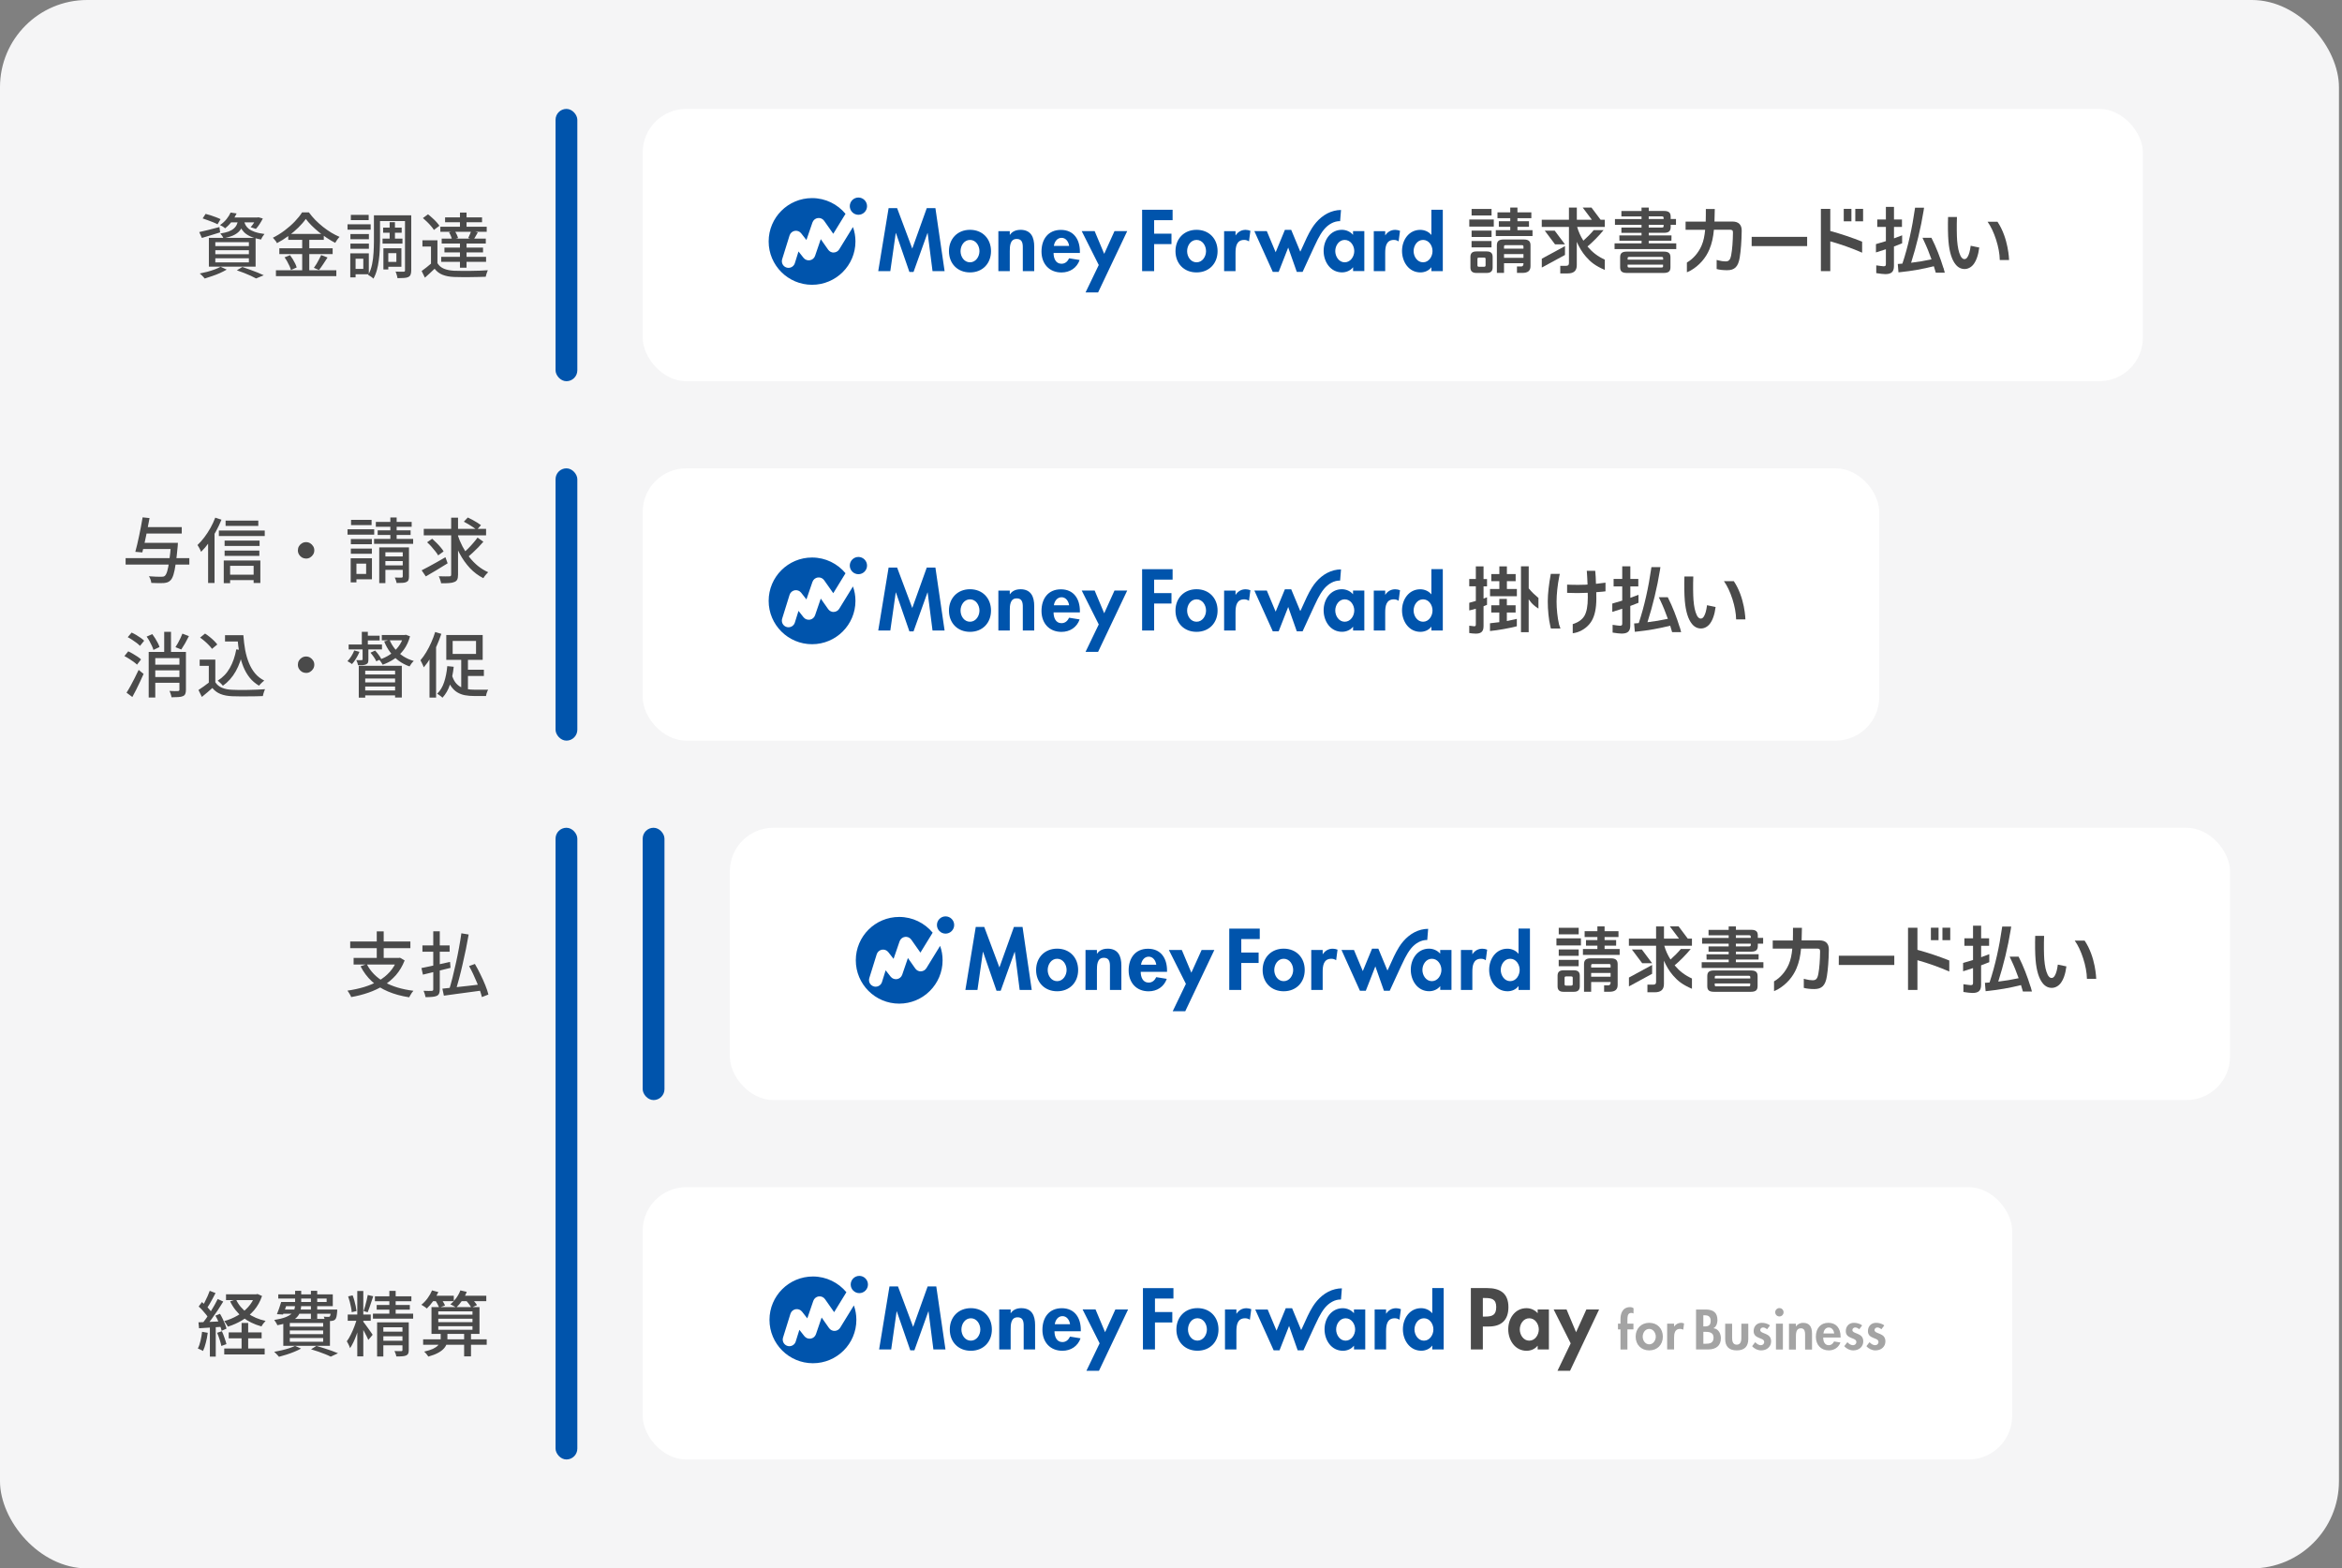 <svg width="430" height="288" viewBox="0 0 430 288" fill="none" xmlns="http://www.w3.org/2000/svg">
<rect x="0" y="0" width="430" height="288" fill="#808080" stroke="none"/>
<rect width="429.44" height="288" rx="16" fill="#F5F5F6"/>
<path d="M37.207 40.107L37.753 39.275C38.048 39.344 38.364 39.435 38.702 39.548C39.049 39.661 39.378 39.778 39.69 39.899C40.011 40.02 40.279 40.137 40.496 40.25L39.937 41.186C39.738 41.073 39.478 40.952 39.157 40.822C38.845 40.692 38.516 40.566 38.169 40.445C37.831 40.315 37.51 40.202 37.207 40.107ZM36.583 42.616C37.06 42.512 37.627 42.378 38.286 42.213C38.945 42.04 39.612 41.866 40.288 41.693L40.418 42.668C39.837 42.85 39.252 43.032 38.663 43.214C38.082 43.387 37.549 43.548 37.064 43.695L36.583 42.616ZM42.251 39.938H47.373V40.835H41.549L42.251 39.938ZM47.061 39.938H47.256L47.451 39.899L48.257 40.12C48.084 40.467 47.884 40.813 47.659 41.16C47.434 41.507 47.208 41.797 46.983 42.031L46.021 41.719C46.212 41.511 46.402 41.26 46.593 40.965C46.792 40.662 46.948 40.371 47.061 40.094V39.938ZM43.746 40.289H44.851C44.782 40.757 44.669 41.173 44.513 41.537C44.366 41.901 44.153 42.226 43.876 42.512C43.599 42.798 43.23 43.045 42.771 43.253C42.312 43.452 41.731 43.621 41.029 43.76C40.986 43.63 40.903 43.478 40.782 43.305C40.669 43.132 40.561 42.989 40.457 42.876C41.072 42.781 41.579 42.659 41.978 42.512C42.377 42.356 42.693 42.174 42.927 41.966C43.17 41.758 43.352 41.515 43.473 41.238C43.603 40.961 43.694 40.644 43.746 40.289ZM44.799 40.562C44.86 40.822 44.955 41.078 45.085 41.329C45.215 41.572 45.41 41.801 45.67 42.018C45.939 42.226 46.303 42.412 46.762 42.577C47.23 42.742 47.828 42.872 48.556 42.967C48.452 43.088 48.335 43.249 48.205 43.448C48.084 43.647 47.993 43.825 47.932 43.981C47.152 43.842 46.511 43.66 46.008 43.435C45.505 43.201 45.107 42.937 44.812 42.642C44.526 42.339 44.305 42.022 44.149 41.693C44.002 41.355 43.885 41.013 43.798 40.666L44.799 40.562ZM42.342 39.028L43.447 39.197C43.213 39.691 42.923 40.172 42.576 40.64C42.238 41.108 41.822 41.537 41.328 41.927C41.215 41.814 41.068 41.702 40.886 41.589C40.704 41.476 40.539 41.39 40.392 41.329C40.877 41 41.28 40.631 41.601 40.224C41.93 39.808 42.177 39.409 42.342 39.028ZM39.534 45.944V46.685H45.696V45.944H39.534ZM39.534 47.426V48.18H45.696V47.426H39.534ZM39.534 44.462V45.19H45.696V44.462H39.534ZM38.351 43.682H46.931V48.96H38.351V43.682ZM43.486 49.636L44.5 49.025C44.968 49.181 45.445 49.35 45.93 49.532C46.415 49.705 46.875 49.879 47.308 50.052C47.741 50.225 48.114 50.39 48.426 50.546L47.022 51.131C46.762 50.984 46.441 50.823 46.06 50.65C45.687 50.485 45.28 50.312 44.838 50.13C44.396 49.957 43.945 49.792 43.486 49.636ZM40.496 48.986L41.627 49.506C41.272 49.714 40.864 49.922 40.405 50.13C39.946 50.338 39.469 50.524 38.975 50.689C38.49 50.862 38.026 51.014 37.584 51.144C37.523 51.057 37.437 50.953 37.324 50.832C37.22 50.719 37.107 50.607 36.986 50.494C36.873 50.381 36.769 50.29 36.674 50.221C37.125 50.134 37.584 50.03 38.052 49.909C38.529 49.779 38.979 49.636 39.404 49.48C39.829 49.324 40.193 49.159 40.496 48.986ZM56.148 40.198C55.793 40.709 55.338 41.238 54.783 41.784C54.237 42.321 53.626 42.837 52.95 43.331C52.283 43.825 51.585 44.263 50.857 44.644C50.814 44.549 50.749 44.44 50.662 44.319C50.575 44.198 50.48 44.081 50.376 43.968C50.281 43.847 50.19 43.743 50.103 43.656C50.848 43.283 51.568 42.837 52.261 42.317C52.954 41.797 53.578 41.247 54.133 40.666C54.688 40.085 55.13 39.531 55.459 39.002H56.72C57.067 39.479 57.457 39.942 57.89 40.393C58.332 40.835 58.796 41.251 59.281 41.641C59.775 42.031 60.282 42.386 60.802 42.707C61.322 43.019 61.838 43.283 62.349 43.5C62.202 43.647 62.054 43.821 61.907 44.02C61.768 44.219 61.647 44.41 61.543 44.592C61.04 44.332 60.533 44.033 60.022 43.695C59.511 43.357 59.012 42.993 58.527 42.603C58.05 42.213 57.608 41.814 57.201 41.407C56.794 41 56.443 40.597 56.148 40.198ZM52.924 42.954H59.45V44.046H52.924V42.954ZM51.286 45.593H61.075V46.659H51.286V45.593ZM50.662 49.623H61.751V50.702H50.662V49.623ZM55.485 43.383H56.785V50.169H55.485V43.383ZM52.248 47.257L53.249 46.854C53.422 47.079 53.591 47.326 53.756 47.595C53.921 47.864 54.068 48.132 54.198 48.401C54.328 48.661 54.419 48.899 54.471 49.116L53.418 49.584C53.366 49.367 53.279 49.125 53.158 48.856C53.037 48.587 52.898 48.314 52.742 48.037C52.586 47.751 52.421 47.491 52.248 47.257ZM58.969 46.841L60.139 47.283C59.888 47.69 59.619 48.102 59.333 48.518C59.056 48.934 58.8 49.289 58.566 49.584L57.63 49.181C57.786 48.973 57.946 48.735 58.111 48.466C58.276 48.189 58.432 47.907 58.579 47.621C58.735 47.335 58.865 47.075 58.969 46.841ZM70.344 41.797H73.75V42.733H70.344V41.797ZM70.24 43.812H73.893V44.735H70.24V43.812ZM71.54 40.796H72.515V44.358H71.54V40.796ZM69.265 39.535H74.816V40.588H69.265V39.535ZM70.877 45.593H73.698V48.986H70.877V48.089H72.775V46.49H70.877V45.593ZM70.396 45.593H71.293V49.48H70.396V45.593ZM74.361 39.535H75.505V49.636C75.505 49.965 75.466 50.225 75.388 50.416C75.319 50.607 75.184 50.754 74.985 50.858C74.786 50.962 74.521 51.023 74.192 51.04C73.871 51.066 73.468 51.079 72.983 51.079C72.966 50.975 72.94 50.849 72.905 50.702C72.87 50.555 72.827 50.407 72.775 50.26C72.732 50.113 72.684 49.983 72.632 49.87C72.944 49.887 73.243 49.896 73.529 49.896C73.824 49.896 74.019 49.896 74.114 49.896C74.209 49.887 74.274 49.866 74.309 49.831C74.344 49.796 74.361 49.731 74.361 49.636V39.535ZM68.654 39.535H69.772V44.293C69.772 44.804 69.755 45.359 69.72 45.957C69.694 46.555 69.638 47.166 69.551 47.79C69.473 48.405 69.356 49.003 69.2 49.584C69.044 50.165 68.832 50.693 68.563 51.17C68.502 51.101 68.411 51.018 68.29 50.923C68.177 50.836 68.056 50.754 67.926 50.676C67.796 50.598 67.688 50.537 67.601 50.494C67.93 49.905 68.169 49.25 68.316 48.531C68.463 47.812 68.554 47.084 68.589 46.347C68.632 45.61 68.654 44.926 68.654 44.293V39.535ZM64.338 42.98H67.731V43.929H64.338V42.98ZM64.416 39.457H67.692V40.419H64.416V39.457ZM64.338 44.735H67.731V45.684H64.338V44.735ZM63.805 41.186H68.056V42.174H63.805V41.186ZM64.897 46.516H67.718V50.364H64.897V49.376H66.704V47.504H64.897V46.516ZM64.312 46.516H65.287V50.936H64.312V46.516ZM80.315 44.124V48.817H79.132V45.268H77.559V44.124H80.315ZM80.315 48.323C80.592 48.782 80.987 49.12 81.498 49.337C82.018 49.554 82.642 49.679 83.37 49.714C83.743 49.723 84.193 49.731 84.722 49.74C85.259 49.74 85.818 49.74 86.399 49.74C86.988 49.731 87.56 49.718 88.115 49.701C88.67 49.675 89.155 49.649 89.571 49.623C89.528 49.71 89.48 49.827 89.428 49.974C89.376 50.113 89.328 50.256 89.285 50.403C89.242 50.559 89.207 50.698 89.181 50.819C88.8 50.836 88.353 50.849 87.842 50.858C87.339 50.875 86.815 50.884 86.269 50.884C85.723 50.893 85.194 50.893 84.683 50.884C84.18 50.875 83.738 50.867 83.357 50.858C82.534 50.823 81.832 50.689 81.251 50.455C80.679 50.23 80.194 49.861 79.795 49.35C79.518 49.619 79.232 49.887 78.937 50.156C78.651 50.425 78.343 50.702 78.014 50.988L77.416 49.766C77.693 49.567 77.992 49.341 78.313 49.09C78.634 48.839 78.941 48.583 79.236 48.323H80.315ZM77.65 40.042L78.586 39.353C78.846 39.552 79.11 39.778 79.379 40.029C79.656 40.272 79.908 40.519 80.133 40.77C80.358 41.013 80.54 41.242 80.679 41.459L79.665 42.226C79.544 42.009 79.37 41.775 79.145 41.524C78.928 41.264 78.686 41.004 78.417 40.744C78.157 40.484 77.901 40.25 77.65 40.042ZM82.447 42.655L83.513 42.408C83.634 42.607 83.751 42.828 83.864 43.071C83.977 43.314 84.055 43.526 84.098 43.708L82.98 43.981C82.954 43.799 82.889 43.587 82.785 43.344C82.681 43.093 82.568 42.863 82.447 42.655ZM81.719 39.912H88.505V40.809H81.719V39.912ZM81.602 45.463H88.687V46.347H81.602V45.463ZM81.095 43.812H89.194V44.722H81.095V43.812ZM80.848 41.641H89.363V42.564H80.848V41.641ZM81.004 47.166H89.246V48.076H81.004V47.166ZM84.449 39.028H85.658V42.213H84.449V39.028ZM84.449 44.241H85.658V49.155H84.449V44.241ZM86.529 42.382L87.725 42.681C87.586 42.932 87.452 43.171 87.322 43.396C87.192 43.621 87.071 43.821 86.958 43.994L85.97 43.708C86.065 43.517 86.165 43.296 86.269 43.045C86.382 42.785 86.468 42.564 86.529 42.382Z" fill="#4A4A4A"/>
<rect x="102" y="20" width="4" height="50" rx="2" fill="#0054AC"/>
<rect x="118" y="20" width="275.44" height="50" rx="8" fill="white"/>
<g clip-path="url(#clip0_1921_6969)">
<path d="M171.744 38.215L173.432 49.783H171.216L170.32 42.791H170.288L167.728 49.935H166.968L164.496 42.791H164.464L163.464 49.783H161.248L163.152 38.215H164.712L167.496 45.648L170.16 38.215H171.744ZM181.952 46.12C181.952 48.392 180.4 50.023 178.096 50.023C175.792 50.023 174.232 48.392 174.232 46.12C174.232 43.847 175.8 42.2 178.096 42.2C180.392 42.2 181.952 43.831 181.952 46.12ZM179.832 46.12C179.832 45.103 179.176 44.056 178.096 44.056C177.016 44.056 176.36 45.103 176.36 46.12C176.36 47.136 177.016 48.167 178.096 48.167C179.176 48.167 179.832 47.103 179.832 46.12ZM187.344 42.208C186.592 42.208 185.864 42.464 185.432 43.12H185.4V42.447H183.304V49.783H185.4V46.151C185.4 45.272 185.416 43.88 186.656 43.88C187.896 43.88 187.792 45.016 187.792 45.895V49.783H189.888V45.295C189.888 43.592 189.32 42.2 187.344 42.2V42.208ZM198.272 46.2V46.456H193.44C193.44 47.383 193.8 48.431 194.888 48.431C195.576 48.431 196.008 48.016 196.296 47.431L198.224 47.743C197.712 49.208 196.432 50.032 194.888 50.032C192.616 50.032 191.224 48.416 191.224 46.191C191.224 43.968 192.408 42.215 194.784 42.215C197.16 42.215 198.272 43.992 198.272 46.208V46.2ZM196.296 45.151C196.192 44.4 195.712 43.672 194.904 43.672C194.096 43.672 193.6 44.392 193.496 45.151H196.296ZM202.736 46.615L200.984 42.44H198.608L201.736 48.663L199.312 53.696H201.616L206.96 42.44H204.624L202.736 46.615ZM223.552 46.12C223.552 48.392 221.992 50.023 219.688 50.023C217.384 50.023 215.824 48.392 215.824 46.12C215.824 43.847 217.392 42.2 219.688 42.2C221.984 42.2 223.552 43.831 223.552 46.12ZM221.432 46.12C221.432 45.103 220.776 44.056 219.696 44.056C218.616 44.056 217.96 45.103 217.96 46.12C217.96 47.136 218.616 48.167 219.696 48.167C220.776 48.167 221.432 47.103 221.432 46.12ZM226.88 43.208H226.848V42.447H224.752V49.783H226.848V46.48C226.848 45.343 227 44.056 228.448 44.056C228.76 44.056 229.064 44.144 229.32 44.328L229.576 42.383C229.304 42.279 229.008 42.208 228.704 42.208C227.928 42.208 227.296 42.568 226.88 43.208ZM248.432 42.44H250.496V49.776H248.432V49.103H248.4C247.952 49.688 247.168 50.016 246.408 50.016C244.256 50.016 243.024 48.056 243.024 46.072C243.024 44.087 244.264 42.2 246.376 42.2C247.136 42.2 247.92 42.528 248.424 43.127V42.44H248.432ZM248.648 46.103C248.648 45.111 247.976 44.056 246.896 44.056C245.816 44.056 245.16 45.12 245.16 46.103C245.16 47.087 245.816 48.167 246.896 48.167C247.976 48.167 248.648 47.087 248.648 46.103ZM254.36 43.208H254.328V42.447H252.232V49.783H254.328V46.48C254.328 45.343 254.48 44.056 255.928 44.056C256.24 44.056 256.544 44.144 256.792 44.328L257.048 42.383C256.776 42.279 256.48 42.208 256.176 42.208C255.4 42.208 254.768 42.568 254.352 43.208H254.36ZM264.904 38.511V49.783H262.808V49.096H262.776C262.344 49.696 261.568 50.023 260.8 50.023C258.648 50.023 257.416 48.063 257.416 46.08C257.416 44.096 258.656 42.208 260.768 42.208C261.528 42.208 262.312 42.535 262.776 43.12H262.808V38.511H264.904ZM263.016 46.103C263.016 45.111 262.36 44.056 261.28 44.056C260.2 44.056 259.544 45.12 259.544 46.103C259.544 47.087 260.2 48.167 261.28 48.167C262.36 48.167 263.016 47.087 263.016 46.103ZM209.704 49.783H211.904V44.824H215.088V42.911H211.904V40.431H215.296V38.52H209.696V49.791L209.704 49.783ZM246.048 40.615L246.216 38.559C245.784 38.559 245.36 38.615 244.944 38.719C243.192 39.16 241.816 40.407 240.872 41.904C240.176 43.008 239.664 44.215 239.128 45.392C239.056 45.544 238.992 45.696 238.92 45.847C238.872 45.952 238.808 46.08 238.736 46.215L237.072 42.208H235.912L234.216 46.319L232.592 42.44H230.304L233.688 49.928H234.768L236.52 45.456L238.096 49.928C238.424 49.928 239.16 49.928 239.16 49.928C239.16 49.928 239.176 49.888 239.192 49.864C239.496 49.239 241.256 45.303 241.952 43.935C242.256 43.343 242.672 42.639 243.096 42.136C243.864 41.215 244.936 40.575 246.064 40.608L246.048 40.615ZM153.096 46.376C152.68 46.392 152.296 46.191 152.056 45.855L150.696 43.919L149.648 46.983C149.504 47.407 149.136 47.719 148.696 47.791C148.256 47.864 147.808 47.696 147.528 47.343L146.608 46.175L145.936 48.328C145.776 48.847 145.288 49.184 144.768 49.184C144.648 49.184 144.528 49.167 144.408 49.127C143.76 48.928 143.408 48.239 143.608 47.599L144.968 43.231C145.104 42.8 145.464 42.48 145.912 42.392C146.36 42.312 146.816 42.48 147.096 42.84L148.064 44.072L149.168 40.855C149.32 40.423 149.696 40.103 150.152 40.039C150.608 39.975 151.056 40.175 151.32 40.551L152.992 42.928L155.24 39.264C153.776 37.504 151.568 36.376 149.096 36.376C144.696 36.376 141.128 39.944 141.128 44.336C141.128 48.727 144.696 52.295 149.096 52.295C153.496 52.295 157.064 48.727 157.064 44.336C157.064 43.407 156.904 42.511 156.608 41.688L154.088 45.783C153.872 46.136 153.496 46.352 153.08 46.367L153.096 46.376ZM157.608 36.272C156.736 36.272 156.024 36.983 156.024 37.855C156.024 38.727 156.736 39.44 157.608 39.44C158.48 39.44 159.192 38.727 159.192 37.855C159.192 36.983 158.48 36.272 157.608 36.272Z" fill="#0054AC"/>
<path d="M305.439 46.201H298.727C297.775 46.201 297.463 46.513 297.463 47.257V49.065C297.463 49.809 297.775 50.121 298.727 50.121H305.439C306.375 50.121 306.703 49.809 306.703 49.065V47.257C306.703 46.513 306.375 46.201 305.439 46.201ZM305.351 48.857C305.351 49.081 305.263 49.121 305.023 49.121H299.143C298.911 49.121 298.831 49.081 298.831 48.857V48.593H305.343V48.857H305.351ZM305.351 47.673H298.839V47.441C298.839 47.217 298.919 47.177 299.151 47.177H305.031C305.263 47.177 305.359 47.217 305.359 47.441V47.673H305.351Z" fill="#4A4A4A"/>
<path d="M302.711 44.681V44.201H306.879L306.895 43.225H302.719V42.753H305.503C306.423 42.753 306.743 42.417 306.743 41.681V41.281H307.719V40.217H306.743V39.801C306.743 39.073 306.431 38.737 305.503 38.737H302.719V38.121H301.391V38.745H297.695V39.745H301.391V40.225H296.511V41.289H301.391V41.785H297.695V42.761H301.391V43.233H297.319L297.335 44.209H301.399V44.689H296.439V45.745H307.767V44.689H302.727L302.711 44.681ZM302.711 39.737H305.119C305.367 39.737 305.447 39.817 305.447 40.033V40.217H302.711V39.737ZM302.711 41.289H305.447V41.497C305.447 41.721 305.367 41.785 305.119 41.785H302.711V41.289Z" fill="#4A4A4A"/>
<path d="M285.448 42.353H283.624L285.512 44.873H287.336L285.448 42.353Z" fill="#4A4A4A"/>
<path d="M292.208 38.113H290.592L292.272 40.353H289.512V38.121H288.064V40.353H283.072V41.665H288.064V48.281C288.064 48.673 287.92 48.809 287.528 48.809H286.472V50.209H287.816C288.976 50.209 289.504 49.705 289.504 48.689V44.409C289.944 45.417 290.488 46.329 291.176 47.121C292.088 48.169 292.896 48.801 294.648 49.569V47.681C293.312 47.065 292.352 46.305 291.536 45.337C291.512 45.313 291.496 45.281 291.472 45.257C292.288 44.593 293.616 43.265 294.424 42.257H292.616C292.096 42.881 291.368 43.617 290.712 44.193C290.208 43.409 289.832 42.561 289.568 41.665H294.648V40.353H293.88L292.2 38.113H292.208Z" fill="#4A4A4A"/>
<path d="M283.08 49.129L287.336 46.817V45.193L283.08 47.505V49.129Z" fill="#4A4A4A"/>
<path d="M278.608 41.649H280.728V40.625H278.608V40.065H281.16V38.993H278.608V38.113H277.288V38.993H274.944V40.065H277.288V40.625H275.192V41.649H277.288V42.265H274.632V43.345H281.376V42.265H278.608V41.649Z" fill="#4A4A4A"/>
<path d="M279.776 43.977H276.056C275.208 43.977 274.832 44.289 274.832 45.041V50.113H276.144V48.329H279.712V48.417C279.712 48.665 279.632 48.929 279.296 48.929H278.52V50.113H279.512C280.504 50.113 281.008 49.737 281.008 48.865V45.041C281.008 44.289 280.632 43.977 279.768 43.977H279.776ZM279.712 47.345H276.144V46.657H279.712V47.345ZM279.712 45.665H276.144V45.265C276.144 45.073 276.232 45.017 276.48 45.017H279.36C279.624 45.017 279.712 45.073 279.712 45.265V45.665Z" fill="#4A4A4A"/>
<path d="M272.96 46.17H271.072C270.344 46.17 269.976 46.466 269.976 47.17V49.106C269.976 49.81 270.344 50.122 271.072 50.122H272.96C273.688 50.122 274.056 49.81 274.056 49.106V47.17C274.056 46.466 273.688 46.17 272.96 46.17ZM272.76 48.698C272.76 48.922 272.672 48.986 272.448 48.986H271.56C271.336 48.986 271.264 48.922 271.264 48.698V47.57C271.264 47.346 271.344 47.298 271.56 47.298H272.448C272.672 47.298 272.76 47.346 272.76 47.57V48.698Z" fill="#4A4A4A"/>
<path d="M274.264 40.305H269.768V41.609H274.264V40.305Z" fill="#4A4A4A"/>
<path d="M273.855 38.369H270.191V39.569H273.855V38.369Z" fill="#4A4A4A"/>
<path d="M273.855 42.346H270.191V43.514H273.855V42.346Z" fill="#4A4A4A"/>
<path d="M273.848 44.258H270.184V45.426H273.848V44.258Z" fill="#4A4A4A"/>
<path d="M349.248 43.208C348.68 43.432 347.928 43.704 347.744 43.768V41.672H349.208V40.304H347.744V37.984H346.256V40.304H344.672V41.672H346.256V44.28C345.864 44.408 345 44.664 344.432 44.824V46.352C344.784 46.256 345.896 45.896 346.256 45.768V48.448C346.256 48.8 346.192 48.896 345.808 48.896C345.664 48.896 344.952 48.792 344.488 48.728V50.152C345.096 50.256 345.832 50.336 346.144 50.336C347.256 50.336 347.736 49.92 347.736 48.848V45.264C347.992 45.16 348.656 44.912 349.24 44.68V43.216L349.248 43.208Z" fill="#4A4A4A"/>
<path d="M356.815 49.193C356.231 47.297 355.487 45.369 354.623 43.673C354.623 43.673 354.623 43.673 354.623 43.665H352.975C353.103 43.945 353.239 44.225 353.263 44.281C353.767 45.337 354.223 46.473 354.631 47.625C353.383 47.897 352.143 48.097 350.887 48.249C351.847 45.257 352.687 41.785 353.175 38.729C353.183 38.697 353.231 38.385 353.263 38.137H351.615C351.599 38.249 351.575 38.361 351.559 38.497C351.111 41.673 350.327 45.313 349.287 48.409C349.111 48.425 348.951 48.433 348.775 48.449C348.695 48.449 348.567 48.465 348.439 48.473L348.567 50.009C348.743 49.993 348.903 49.977 349.007 49.961C350.967 49.761 353.063 49.393 355.063 48.889C355.111 49.049 355.271 49.585 355.415 50.073H357.071C357.071 50.017 356.847 49.233 356.831 49.185L356.815 49.193Z" fill="#4A4A4A"/>
<path d="M331.799 43.496V45.192H321.607L321.615 43.496H331.799Z" fill="#4A4A4A"/>
<path d="M339.928 38.352H338.52V40.64H339.928V38.352Z" fill="#4A4A4A"/>
<path d="M336.048 38.359H334.32V49.783H336.048V44.319C337.984 44.855 340.072 45.599 341.896 46.399V44.375C340.032 43.631 338.072 42.967 336.048 42.415V38.359Z" fill="#4A4A4A"/>
<path d="M342.072 38.352H340.64V40.64H342.072V38.352Z" fill="#4A4A4A"/>
<path d="M309.728 48.201C310.88 47.545 311.856 46.393 312.416 45.097C312.776 44.265 312.968 43.321 313.072 42.193H309.48V40.697H313.176C313.2 40.137 313.2 38.937 313.2 38.377H314.84C314.824 38.921 314.8 40.169 314.784 40.681H318.088C319.24 40.681 319.8 41.305 319.784 42.377C319.76 44.297 319.624 46.033 319.424 47.257C319.144 49.017 318.456 49.617 317.104 49.617C316.44 49.617 315.712 49.553 315.184 49.401V47.729C315.184 47.729 315.488 47.809 315.552 47.825C315.952 47.929 316.424 48.001 316.808 48.001C317.392 48.001 317.672 47.785 317.856 46.825C318.056 45.737 318.16 44.281 318.176 42.769V42.705C318.176 42.281 318.04 42.185 317.568 42.185H314.68C314.56 43.553 314.312 44.713 313.848 45.801C313.2 47.369 311.992 48.769 310.416 49.673C310.112 49.841 309.72 49.993 309.72 49.993V48.209L309.728 48.201Z" fill="#4A4A4A"/>
<path d="M359.944 46.96C360.12 47.328 360.392 47.584 360.656 47.584C360.92 47.584 361.12 47.44 361.296 47.104C361.52 46.72 361.704 46.08 361.824 45.128L363.4 45.456C363.216 46.904 362.832 47.896 362.352 48.528C361.888 49.136 361.264 49.4 360.712 49.4C360.088 49.4 359.504 49.136 359.032 48.528C358.392 47.736 357.92 46.352 357.744 44.304C357.648 43.168 357.624 41.416 357.672 39.848H359.304C359.24 41.448 359.272 43.36 359.336 44.168C359.44 45.416 359.624 46.288 359.944 46.952V46.96ZM366.744 40.72C368.792 43.76 368.872 47.744 368.872 47.744H367.168C367.144 45.488 366.12 42.36 364.928 40.72H366.744Z" fill="#4A4A4A"/>
</g>
<path d="M25.858 99.682H31.838V100.813H25.858V99.682ZM26.456 96.796H33.372V97.966H26.456V96.796ZM23.063 102.49H34.763V103.673H23.063V102.49ZM31.409 99.682H32.67C32.67 99.682 32.666 99.717 32.657 99.786C32.657 99.847 32.653 99.925 32.644 100.02C32.644 100.107 32.64 100.18 32.631 100.241C32.51 101.584 32.384 102.685 32.254 103.543C32.133 104.392 31.998 105.051 31.851 105.519C31.704 105.987 31.53 106.325 31.331 106.533C31.149 106.724 30.958 106.854 30.759 106.923C30.568 106.992 30.334 107.04 30.057 107.066C29.823 107.083 29.498 107.088 29.082 107.079C28.666 107.079 28.233 107.066 27.782 107.04C27.765 106.858 27.717 106.65 27.639 106.416C27.561 106.191 27.461 105.991 27.34 105.818C27.817 105.861 28.263 105.887 28.679 105.896C29.104 105.905 29.407 105.909 29.589 105.909C29.754 105.909 29.884 105.9 29.979 105.883C30.074 105.866 30.17 105.818 30.265 105.74C30.43 105.601 30.577 105.315 30.707 104.882C30.837 104.44 30.958 103.812 31.071 102.997C31.192 102.182 31.305 101.147 31.409 99.89V99.682ZM26.183 95.002L27.457 95.132C27.362 95.643 27.258 96.185 27.145 96.757C27.041 97.329 26.928 97.901 26.807 98.473C26.686 99.036 26.569 99.574 26.456 100.085C26.343 100.596 26.235 101.047 26.131 101.437L24.844 101.333C24.957 100.926 25.074 100.466 25.195 99.955C25.316 99.435 25.438 98.889 25.559 98.317C25.68 97.745 25.793 97.177 25.897 96.614C26.01 96.042 26.105 95.505 26.183 95.002ZM41.419 95.6H47.425V96.575H41.419V95.6ZM41.237 99.266H47.659V100.254H41.237V99.266ZM41.237 101.099H47.62V102.074H41.237V101.099ZM41.718 105.532H47.165V106.52H41.718V105.532ZM40.184 97.42H48.608V98.434H40.184V97.42ZM41.081 102.919H47.802V107.053H46.567V103.894H42.251V107.092H41.081V102.919ZM39.521 95.054L40.665 95.431C40.37 96.159 40.024 96.887 39.625 97.615C39.235 98.334 38.81 99.015 38.351 99.656C37.892 100.289 37.415 100.848 36.921 101.333C36.886 101.229 36.83 101.099 36.752 100.943C36.674 100.787 36.592 100.631 36.505 100.475C36.418 100.319 36.336 100.189 36.258 100.085C36.691 99.678 37.107 99.21 37.506 98.681C37.913 98.144 38.29 97.567 38.637 96.952C38.984 96.328 39.278 95.695 39.521 95.054ZM38.208 98.512L39.378 97.355L39.391 97.368V107.053H38.208V98.512ZM56.2 99.552C56.477 99.552 56.729 99.621 56.954 99.76C57.179 99.899 57.361 100.081 57.5 100.306C57.639 100.523 57.708 100.774 57.708 101.06C57.708 101.329 57.639 101.58 57.5 101.814C57.361 102.039 57.179 102.221 56.954 102.36C56.737 102.499 56.486 102.568 56.2 102.568C55.931 102.568 55.68 102.503 55.446 102.373C55.221 102.234 55.039 102.052 54.9 101.827C54.761 101.593 54.692 101.337 54.692 101.06C54.692 100.783 54.757 100.531 54.887 100.306C55.026 100.081 55.208 99.899 55.433 99.76C55.667 99.621 55.923 99.552 56.2 99.552ZM64.416 98.98H68.277V99.929H64.416V98.98ZM64.455 95.457H68.225V96.419H64.455V95.457ZM64.416 100.735H68.277V101.684H64.416V100.735ZM63.805 97.186H68.706V98.174H63.805V97.186ZM64.949 102.516H68.29V106.377H64.949V105.389H67.224V103.504H64.949V102.516ZM64.39 102.516H65.443V106.936H64.39V102.516ZM69.005 95.834H75.583V96.731H69.005V95.834ZM69.343 97.381H75.388V98.239H69.343V97.381ZM68.68 98.954H75.856V99.864H68.68V98.954ZM71.67 95.028H72.827V99.721H71.67V95.028ZM69.629 100.514H74.608V101.411H70.76V107.079H69.629V100.514ZM73.945 100.514H75.089V105.883C75.089 106.152 75.054 106.364 74.985 106.52C74.924 106.676 74.794 106.797 74.595 106.884C74.413 106.971 74.175 107.018 73.88 107.027C73.585 107.044 73.23 107.053 72.814 107.053C72.797 106.906 72.753 106.737 72.684 106.546C72.623 106.355 72.554 106.191 72.476 106.052C72.753 106.061 73.009 106.065 73.243 106.065C73.486 106.065 73.646 106.065 73.724 106.065C73.811 106.056 73.867 106.039 73.893 106.013C73.928 105.987 73.945 105.935 73.945 105.857V100.514ZM70.123 102.178H74.53V103.023H70.123V102.178ZM70.123 103.816H74.53V104.648H70.123V103.816ZM77.806 97.108H89.246V98.304H77.806V97.108ZM84.007 98.174C84.25 98.919 84.553 99.643 84.917 100.345C85.281 101.038 85.701 101.693 86.178 102.308C86.655 102.915 87.183 103.456 87.764 103.933C88.345 104.401 88.969 104.782 89.636 105.077C89.549 105.164 89.445 105.268 89.324 105.389C89.211 105.51 89.103 105.64 88.999 105.779C88.895 105.918 88.808 106.048 88.739 106.169C87.82 105.701 86.997 105.081 86.269 104.31C85.55 103.53 84.921 102.642 84.384 101.645C83.847 100.648 83.4 99.582 83.045 98.447L84.007 98.174ZM87.673 98.72L88.752 99.474C88.466 99.803 88.154 100.146 87.816 100.501C87.478 100.848 87.14 101.177 86.802 101.489C86.464 101.801 86.148 102.083 85.853 102.334L84.969 101.645C85.255 101.402 85.563 101.116 85.892 100.787C86.23 100.449 86.555 100.098 86.867 99.734C87.188 99.37 87.456 99.032 87.673 98.72ZM85.164 95.795L85.892 95.028C86.161 95.149 86.447 95.292 86.75 95.457C87.053 95.622 87.344 95.791 87.621 95.964C87.898 96.137 88.128 96.293 88.31 96.432L87.53 97.316C87.365 97.16 87.149 96.995 86.88 96.822C86.611 96.64 86.325 96.458 86.022 96.276C85.727 96.094 85.441 95.934 85.164 95.795ZM78.417 99.578L79.353 98.928C79.613 99.153 79.877 99.405 80.146 99.682C80.423 99.951 80.675 100.224 80.9 100.501C81.134 100.77 81.316 101.021 81.446 101.255L80.445 101.983C80.324 101.758 80.15 101.506 79.925 101.229C79.708 100.943 79.466 100.653 79.197 100.358C78.937 100.063 78.677 99.803 78.417 99.578ZM82.837 95.054H84.098V105.506C84.098 105.905 84.05 106.204 83.955 106.403C83.86 106.611 83.691 106.763 83.448 106.858C83.205 106.971 82.88 107.04 82.473 107.066C82.066 107.101 81.572 107.114 80.991 107.105C80.965 106.932 80.909 106.719 80.822 106.468C80.744 106.217 80.657 106 80.562 105.818C80.987 105.827 81.385 105.835 81.758 105.844C82.131 105.844 82.382 105.84 82.512 105.831C82.633 105.831 82.716 105.809 82.759 105.766C82.811 105.714 82.837 105.627 82.837 105.506V95.054ZM77.416 104.726C77.789 104.544 78.213 104.323 78.69 104.063C79.167 103.803 79.669 103.526 80.198 103.231C80.735 102.928 81.264 102.624 81.784 102.321L82.187 103.439C81.511 103.864 80.818 104.288 80.107 104.713C79.396 105.138 78.755 105.515 78.183 105.844L77.416 104.726ZM28.107 122.047H33.502V123.1H28.107V122.047ZM28.081 124.322H33.502V125.375H28.081V124.322ZM33.489 116.353L34.685 116.808C34.468 117.25 34.234 117.692 33.983 118.134C33.732 118.567 33.498 118.944 33.281 119.265L32.215 118.836C32.362 118.611 32.514 118.359 32.67 118.082C32.826 117.796 32.978 117.501 33.125 117.198C33.272 116.895 33.394 116.613 33.489 116.353ZM26.924 116.899L27.964 116.444C28.137 116.678 28.315 116.938 28.497 117.224C28.679 117.51 28.839 117.792 28.978 118.069C29.117 118.338 29.221 118.585 29.29 118.81L28.172 119.343C28.111 119.118 28.016 118.866 27.886 118.589C27.756 118.303 27.609 118.013 27.444 117.718C27.279 117.423 27.106 117.15 26.924 116.899ZM27.301 119.707H33.528V120.851H28.51V128.079H27.301V119.707ZM32.943 119.707H34.139V126.662C34.139 126.974 34.1 127.221 34.022 127.403C33.953 127.594 33.805 127.737 33.58 127.832C33.363 127.927 33.082 127.984 32.735 128.001C32.397 128.027 31.981 128.04 31.487 128.04C31.47 127.875 31.422 127.68 31.344 127.455C31.275 127.23 31.197 127.035 31.11 126.87C31.448 126.887 31.769 126.9 32.072 126.909C32.375 126.909 32.579 126.905 32.683 126.896C32.856 126.887 32.943 126.805 32.943 126.649V119.707ZM30.148 116.015H31.396V120.448H30.148V116.015ZM23.453 117.003L24.168 116.158C24.437 116.279 24.718 116.427 25.013 116.6C25.308 116.773 25.581 116.951 25.832 117.133C26.092 117.315 26.304 117.488 26.469 117.653L25.702 118.602C25.555 118.437 25.355 118.26 25.104 118.069C24.853 117.878 24.58 117.688 24.285 117.497C23.999 117.306 23.722 117.142 23.453 117.003ZM22.842 120.474L23.544 119.603C23.813 119.724 24.094 119.872 24.389 120.045C24.692 120.218 24.978 120.396 25.247 120.578C25.516 120.76 25.732 120.929 25.897 121.085L25.156 122.047C25 121.891 24.792 121.718 24.532 121.527C24.272 121.336 23.995 121.15 23.7 120.968C23.405 120.777 23.119 120.613 22.842 120.474ZM23.232 127.195C23.449 126.866 23.683 126.471 23.934 126.012C24.194 125.544 24.454 125.05 24.714 124.53C24.983 124.01 25.23 123.503 25.455 123.009L26.365 123.75C26.166 124.209 25.949 124.686 25.715 125.18C25.49 125.674 25.256 126.159 25.013 126.636C24.77 127.113 24.532 127.563 24.298 127.988L23.232 127.195ZM41.315 116.639H44.045V117.796H41.315V116.639ZM43.369 116.639H44.682C44.751 117.601 44.864 118.515 45.02 119.382C45.185 120.24 45.414 121.029 45.709 121.748C46.004 122.467 46.376 123.1 46.827 123.646C47.286 124.192 47.85 124.634 48.517 124.972C48.422 125.041 48.313 125.132 48.192 125.245C48.071 125.349 47.954 125.462 47.841 125.583C47.728 125.696 47.633 125.804 47.555 125.908C46.879 125.509 46.307 125.02 45.839 124.439C45.371 123.85 44.985 123.182 44.682 122.437C44.379 121.683 44.14 120.868 43.967 119.993C43.802 119.118 43.681 118.19 43.603 117.211H43.369V116.639ZM43.382 119.239L44.643 119.421C44.348 120.894 43.898 122.173 43.291 123.256C42.684 124.339 41.896 125.228 40.925 125.921C40.864 125.834 40.778 125.735 40.665 125.622C40.552 125.501 40.431 125.384 40.301 125.271C40.18 125.15 40.071 125.054 39.976 124.985C40.912 124.404 41.653 123.629 42.199 122.658C42.754 121.679 43.148 120.539 43.382 119.239ZM39.534 121.124V125.817H38.338V122.268H36.661V121.124H39.534ZM39.534 125.284C39.829 125.735 40.236 126.073 40.756 126.298C41.285 126.515 41.909 126.636 42.628 126.662C43.001 126.679 43.443 126.692 43.954 126.701C44.465 126.701 45.007 126.697 45.579 126.688C46.151 126.671 46.706 126.653 47.243 126.636C47.78 126.619 48.253 126.593 48.66 126.558C48.608 126.653 48.556 126.779 48.504 126.935C48.452 127.082 48.404 127.234 48.361 127.39C48.318 127.546 48.283 127.689 48.257 127.819C47.884 127.836 47.451 127.849 46.957 127.858C46.472 127.867 45.965 127.871 45.436 127.871C44.916 127.88 44.409 127.88 43.915 127.871C43.421 127.871 42.988 127.862 42.615 127.845C41.792 127.81 41.085 127.676 40.496 127.442C39.915 127.217 39.413 126.848 38.988 126.337C38.693 126.606 38.386 126.874 38.065 127.143C37.753 127.412 37.419 127.689 37.064 127.975L36.44 126.701C36.743 126.51 37.068 126.289 37.415 126.038C37.77 125.787 38.104 125.535 38.416 125.284H39.534ZM36.739 117.081L37.649 116.34C37.926 116.513 38.208 116.717 38.494 116.951C38.789 117.185 39.057 117.423 39.3 117.666C39.543 117.909 39.742 118.134 39.898 118.342L38.923 119.148C38.784 118.94 38.594 118.715 38.351 118.472C38.117 118.221 37.857 117.974 37.571 117.731C37.294 117.488 37.016 117.272 36.739 117.081ZM56.2 120.552C56.477 120.552 56.729 120.621 56.954 120.76C57.179 120.899 57.361 121.081 57.5 121.306C57.639 121.523 57.708 121.774 57.708 122.06C57.708 122.329 57.639 122.58 57.5 122.814C57.361 123.039 57.179 123.221 56.954 123.36C56.737 123.499 56.486 123.568 56.2 123.568C55.931 123.568 55.68 123.503 55.446 123.373C55.221 123.234 55.039 123.052 54.9 122.827C54.761 122.593 54.692 122.337 54.692 122.06C54.692 121.783 54.757 121.531 54.887 121.306C55.026 121.081 55.208 120.899 55.433 120.76C55.667 120.621 55.923 120.552 56.2 120.552ZM65.872 122.255H73.776V128.079H72.541V123.165H67.055V128.105H65.872V122.255ZM66.509 123.854H73.191V124.595H66.509V123.854ZM70.097 116.6H74.53V117.575H70.097V116.6ZM67.016 116.73H69.707V117.601H67.016V116.73ZM64.013 118.342H70.136V119.252H64.013V118.342ZM66.509 125.31H73.191V126.064H66.509V125.31ZM66.509 126.792H73.191V127.689H66.509V126.792ZM66.431 116.015H67.536V118.888H66.431V116.015ZM66.574 118.94H67.64V121.085C67.64 121.336 67.614 121.531 67.562 121.67C67.51 121.809 67.393 121.917 67.211 121.995C67.046 122.073 66.843 122.121 66.6 122.138C66.366 122.147 66.08 122.151 65.742 122.151C65.716 122.004 65.673 121.843 65.612 121.67C65.551 121.497 65.486 121.345 65.417 121.215C65.642 121.224 65.846 121.228 66.028 121.228C66.21 121.228 66.336 121.224 66.405 121.215C66.474 121.215 66.518 121.206 66.535 121.189C66.561 121.163 66.574 121.12 66.574 121.059V118.94ZM74.101 116.6H74.322L74.53 116.561L75.284 116.847C75.033 117.774 74.66 118.58 74.166 119.265C73.672 119.941 73.091 120.509 72.424 120.968C71.757 121.419 71.037 121.783 70.266 122.06C70.197 121.921 70.097 121.761 69.967 121.579C69.837 121.388 69.716 121.241 69.603 121.137C70.296 120.929 70.946 120.626 71.553 120.227C72.16 119.828 72.684 119.343 73.126 118.771C73.577 118.19 73.902 117.527 74.101 116.782V116.6ZM71.527 117.497C71.778 118.104 72.116 118.667 72.541 119.187C72.974 119.698 73.477 120.14 74.049 120.513C74.63 120.886 75.271 121.172 75.973 121.371C75.843 121.484 75.7 121.64 75.544 121.839C75.397 122.038 75.28 122.216 75.193 122.372C74.465 122.121 73.802 121.774 73.204 121.332C72.615 120.89 72.095 120.37 71.644 119.772C71.193 119.174 70.825 118.511 70.539 117.783L71.527 117.497ZM65.04 119.447L66.002 119.694C65.837 120.101 65.629 120.509 65.378 120.916C65.135 121.323 64.884 121.666 64.624 121.943C64.537 121.865 64.407 121.774 64.234 121.67C64.061 121.557 63.913 121.471 63.792 121.41C64.052 121.15 64.29 120.847 64.507 120.5C64.724 120.153 64.901 119.802 65.04 119.447ZM68.017 119.85L68.875 119.46C69.092 119.685 69.304 119.941 69.512 120.227C69.729 120.513 69.889 120.769 69.993 120.994L69.083 121.436C68.996 121.211 68.849 120.951 68.641 120.656C68.433 120.353 68.225 120.084 68.017 119.85ZM79.899 116.054L81.03 116.392C80.787 117.137 80.497 117.887 80.159 118.641C79.83 119.395 79.466 120.106 79.067 120.773C78.668 121.44 78.248 122.03 77.806 122.541C77.78 122.446 77.728 122.316 77.65 122.151C77.581 121.986 77.503 121.822 77.416 121.657C77.338 121.484 77.264 121.345 77.195 121.241C77.568 120.816 77.919 120.327 78.248 119.772C78.586 119.217 78.894 118.624 79.171 117.991C79.457 117.358 79.7 116.713 79.899 116.054ZM78.859 119.434L80.029 118.251L80.068 118.277V128.092H78.859V119.434ZM83.11 117.692V120.084H87.4V117.692H83.11ZM81.94 116.6H88.622V121.163H81.94V116.6ZM85.203 122.983H88.843V124.127H85.203V122.983ZM84.683 120.578H85.918V127.143L84.683 126.623V120.578ZM82.941 123.88C83.114 124.469 83.34 124.95 83.617 125.323C83.903 125.687 84.228 125.964 84.592 126.155C84.956 126.346 85.35 126.476 85.775 126.545C86.208 126.614 86.668 126.649 87.153 126.649C87.257 126.649 87.413 126.649 87.621 126.649C87.838 126.649 88.076 126.649 88.336 126.649C88.596 126.649 88.839 126.649 89.064 126.649C89.298 126.649 89.484 126.649 89.623 126.649C89.571 126.736 89.515 126.853 89.454 127C89.402 127.139 89.354 127.277 89.311 127.416C89.276 127.563 89.25 127.693 89.233 127.806H88.739H87.062C86.455 127.806 85.892 127.758 85.372 127.663C84.861 127.568 84.388 127.39 83.955 127.13C83.53 126.87 83.153 126.506 82.824 126.038C82.495 125.561 82.213 124.955 81.979 124.218L82.941 123.88ZM82.122 122.32L83.305 122.437C83.175 123.65 82.945 124.742 82.616 125.713C82.295 126.675 81.836 127.477 81.238 128.118C81.177 128.049 81.086 127.966 80.965 127.871C80.844 127.784 80.718 127.693 80.588 127.598C80.467 127.511 80.358 127.442 80.263 127.39C80.835 126.835 81.264 126.12 81.55 125.245C81.836 124.37 82.027 123.395 82.122 122.32Z" fill="#4A4A4A"/>
<rect x="102" y="86" width="4" height="50" rx="2" fill="#0054AC"/>
<rect x="118" y="86" width="227.032" height="50" rx="8" fill="white"/>
<g clip-path="url(#clip1_1921_6969)">
<path d="M171.744 104.215L173.432 115.783H171.216L170.32 108.791H170.288L167.728 115.935H166.968L164.496 108.791H164.464L163.464 115.783H161.248L163.152 104.215H164.712L167.496 111.647L170.16 104.215H171.744ZM181.952 112.119C181.952 114.391 180.4 116.023 178.096 116.023C175.792 116.023 174.232 114.391 174.232 112.119C174.232 109.847 175.8 108.199 178.096 108.199C180.392 108.199 181.952 109.831 181.952 112.119ZM179.832 112.119C179.832 111.103 179.176 110.055 178.096 110.055C177.016 110.055 176.36 111.103 176.36 112.119C176.36 113.135 177.016 114.167 178.096 114.167C179.176 114.167 179.832 113.103 179.832 112.119ZM187.344 108.207C186.592 108.207 185.864 108.463 185.432 109.119H185.4V108.447H183.304V115.783H185.4V112.151C185.4 111.271 185.416 109.879 186.656 109.879C187.896 109.879 187.792 111.015 187.792 111.895V115.783H189.888V111.295C189.888 109.591 189.32 108.199 187.344 108.199V108.207ZM198.272 112.199V112.455H193.44C193.44 113.383 193.8 114.431 194.888 114.431C195.576 114.431 196.008 114.015 196.296 113.431L198.224 113.743C197.712 115.207 196.432 116.031 194.888 116.031C192.616 116.031 191.224 114.415 191.224 112.191C191.224 109.967 192.408 108.215 194.784 108.215C197.16 108.215 198.272 109.991 198.272 112.207V112.199ZM196.296 111.151C196.192 110.399 195.712 109.671 194.904 109.671C194.096 109.671 193.6 110.391 193.496 111.151H196.296ZM202.736 112.615L200.984 108.439H198.608L201.736 114.663L199.312 119.695H201.616L206.96 108.439H204.624L202.736 112.615ZM223.552 112.119C223.552 114.391 221.992 116.023 219.688 116.023C217.384 116.023 215.824 114.391 215.824 112.119C215.824 109.847 217.392 108.199 219.688 108.199C221.984 108.199 223.552 109.831 223.552 112.119ZM221.432 112.119C221.432 111.103 220.776 110.055 219.696 110.055C218.616 110.055 217.96 111.103 217.96 112.119C217.96 113.135 218.616 114.167 219.696 114.167C220.776 114.167 221.432 113.103 221.432 112.119ZM226.88 109.207H226.848V108.447H224.752V115.783H226.848V112.479C226.848 111.343 227 110.055 228.448 110.055C228.76 110.055 229.064 110.143 229.32 110.327L229.576 108.383C229.304 108.279 229.008 108.207 228.704 108.207C227.928 108.207 227.296 108.567 226.88 109.207ZM248.432 108.439H250.496V115.775H248.432V115.103H248.4C247.952 115.687 247.168 116.015 246.408 116.015C244.256 116.015 243.024 114.055 243.024 112.071C243.024 110.087 244.264 108.199 246.376 108.199C247.136 108.199 247.92 108.527 248.424 109.127V108.439H248.432ZM248.648 112.103C248.648 111.111 247.976 110.055 246.896 110.055C245.816 110.055 245.16 111.119 245.16 112.103C245.16 113.087 245.816 114.167 246.896 114.167C247.976 114.167 248.648 113.087 248.648 112.103ZM254.36 109.207H254.328V108.447H252.232V115.783H254.328V112.479C254.328 111.343 254.48 110.055 255.928 110.055C256.24 110.055 256.544 110.143 256.792 110.327L257.048 108.383C256.776 108.279 256.48 108.207 256.176 108.207C255.4 108.207 254.768 108.567 254.352 109.207H254.36ZM264.904 104.511V115.783H262.808V115.095H262.776C262.344 115.695 261.568 116.023 260.8 116.023C258.648 116.023 257.416 114.063 257.416 112.079C257.416 110.095 258.656 108.207 260.768 108.207C261.528 108.207 262.312 108.535 262.776 109.119H262.808V104.511H264.904ZM263.016 112.103C263.016 111.111 262.36 110.055 261.28 110.055C260.2 110.055 259.544 111.119 259.544 112.103C259.544 113.087 260.2 114.167 261.28 114.167C262.36 114.167 263.016 113.087 263.016 112.103ZM209.704 115.783H211.904V110.823H215.088V108.911H211.904V106.431H215.296V104.519H209.696V115.791L209.704 115.783ZM246.048 106.615L246.216 104.559C245.784 104.559 245.36 104.615 244.944 104.719C243.192 105.159 241.816 106.407 240.872 107.903C240.176 109.007 239.664 110.215 239.128 111.391C239.056 111.543 238.992 111.695 238.92 111.847C238.872 111.951 238.808 112.079 238.736 112.215L237.072 108.207H235.912L234.216 112.319L232.592 108.439H230.304L233.688 115.927H234.768L236.52 111.455L238.096 115.927C238.424 115.927 239.16 115.927 239.16 115.927C239.16 115.927 239.176 115.887 239.192 115.863C239.496 115.239 241.256 111.303 241.952 109.935C242.256 109.343 242.672 108.639 243.096 108.135C243.864 107.215 244.936 106.575 246.064 106.607L246.048 106.615ZM153.096 112.375C152.68 112.391 152.296 112.191 152.056 111.855L150.696 109.919L149.648 112.983C149.504 113.407 149.136 113.719 148.696 113.791C148.256 113.863 147.808 113.695 147.528 113.343L146.608 112.175L145.936 114.327C145.776 114.847 145.288 115.183 144.768 115.183C144.648 115.183 144.528 115.167 144.408 115.127C143.76 114.927 143.408 114.239 143.608 113.599L144.968 109.231C145.104 108.799 145.464 108.479 145.912 108.391C146.36 108.311 146.816 108.479 147.096 108.839L148.064 110.071L149.168 106.855C149.32 106.423 149.696 106.103 150.152 106.039C150.608 105.975 151.056 106.175 151.32 106.551L152.992 108.927L155.24 105.263C153.776 103.503 151.568 102.375 149.096 102.375C144.696 102.375 141.128 105.943 141.128 110.335C141.128 114.727 144.696 118.295 149.096 118.295C153.496 118.295 157.064 114.727 157.064 110.335C157.064 109.407 156.904 108.511 156.608 107.687L154.088 111.783C153.872 112.135 153.496 112.351 153.08 112.367L153.096 112.375ZM157.608 102.271C156.736 102.271 156.024 102.983 156.024 103.855C156.024 104.727 156.736 105.439 157.608 105.439C158.48 105.439 159.192 104.727 159.192 103.855C159.192 102.983 158.48 102.271 157.608 102.271Z" fill="#0054AC"/>
<path d="M270.976 104H272.384V106.328H273.024V107.672H272.384V109.92C272.52 109.864 272.656 109.824 272.792 109.768C272.864 109.744 273.024 109.672 273.024 109.672V111.064C273.024 111.064 272.632 111.232 272.384 111.328V114.968C272.384 115.96 271.952 116.352 270.96 116.352C270.672 116.352 269.992 116.296 269.76 116.24V114.896C269.76 114.896 270.496 115 270.632 115C270.872 115 270.968 114.976 270.968 114.632V111.784C270.752 111.848 270.536 111.904 270.32 111.96C270.08 112.024 269.76 112.088 269.76 112.088V110.688C269.76 110.688 270.632 110.44 270.968 110.344V107.664H269.76V106.32H270.968V103.992L270.976 104ZM276.664 114.04C277.216 113.936 277.76 113.824 278.208 113.712C278.264 113.696 278.496 113.64 278.496 113.64V115C277.064 115.368 275.056 115.728 273.568 115.872V114.448C273.928 114.408 274.76 114.32 275.28 114.248V112.472H273.8V111.144H275.28V109.976H276.664V111.144H278.272V112.472H276.664V114.032V114.04ZM278.504 108.152V109.48H273.576V108.152H275.288V106.72H273.808V105.408H275.288V104.008H276.672V105.408H278.28V106.72H276.672V108.152H278.512H278.504ZM280.68 116.088H279.256V103.992H280.68V108.04C281.224 108.72 281.896 109.328 282.344 109.696C282.368 109.712 282.464 109.8 282.464 109.8V111.752C282.224 111.624 281.784 111.28 281.704 111.2C281.328 110.904 280.984 110.496 280.672 110.048V116.088H280.68Z" fill="#4A4A4A"/>
<path d="M286.376 105.377C286.376 105.377 286.376 105.401 286.376 105.417C286.344 105.553 286.32 105.697 286.288 105.833C285.968 107.441 285.792 109.129 285.792 110.465C285.792 111.801 285.952 113.369 286.24 114.641C286.264 114.745 286.504 115.417 286.504 115.417H284.752C284.752 115.417 284.704 115.241 284.664 115.081C284.344 113.729 284.176 112.017 284.176 110.441C284.176 109.009 284.384 107.273 284.728 105.409C284.728 105.401 284.728 105.385 284.728 105.377C284.984 105.377 286.272 105.377 286.384 105.377H286.376Z" fill="#4A4A4A"/>
<path d="M294.776 108.592V106.992C294.776 106.992 293.984 107.104 293.024 107.208C293.008 106.352 292.96 105.544 292.904 104.976C292.904 104.92 292.888 104.816 292.888 104.816H291.336C291.336 104.816 291.36 105.056 291.36 105.08C291.4 105.704 291.456 106.536 291.48 107.336C291.344 107.352 291.208 107.36 291.08 107.368C289.344 107.44 287.728 107.352 287.728 107.352V108.864C288.648 108.888 289.616 108.928 291.128 108.864C291.248 108.864 291.376 108.856 291.512 108.848C291.528 109.128 291.528 109.416 291.528 109.696C291.528 111.312 291.304 112.4 290.904 113.088C290.496 113.792 289.752 114.272 288.904 114.56C288.856 114.576 288.76 114.6 288.76 114.6C288.76 114.6 288.76 116.048 288.76 116.288C289.064 116.256 289.496 116.128 289.632 116.088C290.744 115.704 291.688 114.96 292.248 113.992C292.792 113.064 293.096 111.736 293.096 109.904C293.096 109.48 293.096 109.12 293.08 108.744C293.888 108.688 294.584 108.616 294.792 108.584L294.776 108.592Z" fill="#4A4A4A"/>
<path d="M300.84 109.216C300.272 109.44 299.52 109.712 299.336 109.776V107.68H300.8V106.312H299.336V103.992H297.848V106.312H296.264V107.68H297.848V110.288C297.456 110.416 296.592 110.672 296.024 110.832V112.36C296.376 112.264 297.488 111.904 297.848 111.776V114.456C297.848 114.808 297.784 114.904 297.4 114.904C297.256 114.904 296.544 114.8 296.08 114.736V116.16C296.688 116.264 297.424 116.344 297.736 116.344C298.848 116.344 299.328 115.928 299.328 114.856V111.272C299.584 111.168 300.248 110.92 300.832 110.688V109.224L300.84 109.216Z" fill="#4A4A4A"/>
<path d="M308.408 115.201C307.824 113.305 307.08 111.377 306.216 109.681C306.216 109.681 306.216 109.681 306.216 109.673H304.568C304.696 109.953 304.832 110.233 304.856 110.289C305.36 111.345 305.816 112.481 306.224 113.633C304.976 113.905 303.736 114.105 302.48 114.257C303.44 111.265 304.28 107.793 304.768 104.737C304.776 104.705 304.824 104.393 304.856 104.145H303.208C303.192 104.257 303.168 104.369 303.152 104.505C302.704 107.681 301.92 111.321 300.88 114.417C300.704 114.433 300.544 114.441 300.368 114.457C300.288 114.457 300.16 114.473 300.032 114.481L300.16 116.017C300.336 116.001 300.496 115.985 300.6 115.969C302.56 115.769 304.656 115.401 306.656 114.897C306.704 115.057 306.864 115.593 307.008 116.081H308.664C308.664 116.025 308.44 115.241 308.424 115.193L308.408 115.201Z" fill="#4A4A4A"/>
<path d="M311.536 112.967C311.712 113.335 311.984 113.591 312.248 113.591C312.512 113.591 312.712 113.447 312.888 113.111C313.112 112.727 313.296 112.087 313.416 111.135L314.992 111.463C314.808 112.911 314.424 113.903 313.944 114.535C313.48 115.143 312.856 115.407 312.304 115.407C311.68 115.407 311.096 115.143 310.624 114.535C309.984 113.743 309.512 112.359 309.336 110.311C309.24 109.167 309.216 107.423 309.264 105.855H310.896C310.832 107.455 310.864 109.367 310.928 110.175C311.032 111.423 311.216 112.295 311.536 112.959V112.967ZM318.336 106.719C320.384 109.767 320.464 113.743 320.464 113.743H318.76C318.736 111.487 317.712 108.359 316.52 106.719H318.336Z" fill="#4A4A4A"/>
</g>
<path d="M67.341 177.034C68.034 178.403 69.109 179.5 70.565 180.323C72.021 181.138 73.802 181.675 75.908 181.935C75.821 182.03 75.726 182.147 75.622 182.286C75.527 182.433 75.436 182.581 75.349 182.728C75.262 182.875 75.189 183.01 75.128 183.131C73.672 182.906 72.376 182.55 71.241 182.065C70.106 181.588 69.118 180.969 68.277 180.206C67.445 179.435 66.752 178.512 66.197 177.437L67.341 177.034ZM64.923 175.903H73.334V177.112H64.923V175.903ZM64.299 172.887H75.349V174.109H64.299V172.887ZM69.174 171.028H70.448V176.449H69.174V171.028ZM72.944 175.903H73.204L73.438 175.864L74.296 176.358C73.897 177.381 73.369 178.273 72.71 179.036C72.051 179.79 71.289 180.436 70.422 180.973C69.564 181.502 68.632 181.939 67.627 182.286C66.622 182.633 65.569 182.901 64.468 183.092C64.442 182.979 64.386 182.849 64.299 182.702C64.221 182.555 64.134 182.407 64.039 182.26C63.952 182.113 63.87 181.996 63.792 181.909C64.867 181.753 65.885 181.532 66.847 181.246C67.809 180.951 68.689 180.579 69.486 180.128C70.292 179.669 70.99 179.11 71.579 178.451C72.168 177.792 72.623 177.021 72.944 176.137V175.903ZM84.709 171.379L86.048 171.6C85.901 172.467 85.732 173.368 85.541 174.304C85.35 175.231 85.147 176.159 84.93 177.086C84.722 178.013 84.505 178.897 84.28 179.738C84.055 180.579 83.834 181.341 83.617 182.026L82.46 181.766C82.668 181.081 82.88 180.314 83.097 179.465C83.314 178.607 83.522 177.714 83.721 176.787C83.929 175.851 84.115 174.924 84.28 174.005C84.453 173.078 84.596 172.202 84.709 171.379ZM81.225 181.545C81.797 181.484 82.477 181.411 83.266 181.324C84.055 181.237 84.891 181.146 85.775 181.051C86.668 180.947 87.556 180.843 88.44 180.739L88.479 181.883C87.656 181.996 86.824 182.108 85.983 182.221C85.142 182.342 84.336 182.451 83.565 182.546C82.802 182.65 82.113 182.745 81.498 182.832L81.225 181.545ZM86.126 177.398L87.192 177.008C87.539 177.597 87.877 178.234 88.206 178.919C88.544 179.595 88.843 180.258 89.103 180.908C89.363 181.549 89.554 182.121 89.675 182.624L88.479 183.092C88.392 182.728 88.267 182.312 88.102 181.844C87.946 181.367 87.76 180.878 87.543 180.375C87.335 179.864 87.11 179.352 86.867 178.841C86.624 178.33 86.377 177.849 86.126 177.398ZM77.559 173.602H82.551V174.759H77.559V173.602ZM79.548 171.015H80.744V181.662C80.744 182.017 80.701 182.282 80.614 182.455C80.536 182.637 80.393 182.776 80.185 182.871C79.977 182.966 79.704 183.027 79.366 183.053C79.037 183.088 78.625 183.105 78.131 183.105C78.105 182.94 78.057 182.745 77.988 182.52C77.919 182.295 77.845 182.1 77.767 181.935C78.088 181.944 78.391 181.952 78.677 181.961C78.972 181.961 79.171 181.957 79.275 181.948C79.37 181.939 79.44 181.918 79.483 181.883C79.526 181.84 79.548 181.766 79.548 181.662V171.015ZM77.377 177.762C77.81 177.675 78.313 177.571 78.885 177.45C79.457 177.329 80.064 177.199 80.705 177.06C81.346 176.913 81.988 176.77 82.629 176.631L82.72 177.723C82.131 177.87 81.537 178.018 80.939 178.165C80.341 178.312 79.76 178.455 79.197 178.594C78.642 178.733 78.127 178.858 77.65 178.971L77.377 177.762Z" fill="#4A4A4A"/>
<path d="M41.497 237.665H47.178V238.731H41.497V237.665ZM41.991 244.659H48.036V245.751H41.991V244.659ZM41.172 247.623H48.595V248.715H41.172V247.623ZM46.827 237.665H47.061L47.282 237.613L48.114 237.977C47.767 238.982 47.282 239.853 46.658 240.59C46.034 241.318 45.31 241.929 44.487 242.423C43.672 242.917 42.793 243.311 41.848 243.606C41.77 243.459 41.662 243.285 41.523 243.086C41.393 242.878 41.272 242.713 41.159 242.592C42.017 242.358 42.823 242.024 43.577 241.591C44.34 241.158 45.003 240.629 45.566 240.005C46.129 239.381 46.55 238.67 46.827 237.873V237.665ZM43.33 238.614C43.789 239.593 44.487 240.425 45.423 241.11C46.368 241.795 47.481 242.276 48.764 242.553C48.643 242.674 48.504 242.835 48.348 243.034C48.201 243.233 48.088 243.411 48.01 243.567C46.675 243.203 45.518 242.635 44.539 241.864C43.568 241.084 42.806 240.118 42.251 238.965L43.33 238.614ZM44.357 242.93H45.566V248.325H44.357V242.93ZM38.507 237.028L39.573 237.444C39.408 237.765 39.231 238.103 39.04 238.458C38.858 238.805 38.672 239.138 38.481 239.459C38.299 239.771 38.126 240.048 37.961 240.291L37.129 239.927C37.294 239.667 37.458 239.368 37.623 239.03C37.796 238.692 37.961 238.35 38.117 238.003C38.273 237.648 38.403 237.323 38.507 237.028ZM39.976 238.536L40.99 239.004C40.695 239.498 40.366 240.018 40.002 240.564C39.638 241.11 39.27 241.639 38.897 242.15C38.533 242.653 38.186 243.095 37.857 243.476L37.116 243.073C37.359 242.778 37.61 242.445 37.87 242.072C38.139 241.691 38.399 241.296 38.65 240.889C38.91 240.482 39.153 240.074 39.378 239.667C39.603 239.26 39.803 238.883 39.976 238.536ZM36.479 239.914L37.077 239.095C37.32 239.294 37.562 239.515 37.805 239.758C38.048 239.992 38.269 240.23 38.468 240.473C38.676 240.707 38.836 240.924 38.949 241.123L38.299 242.059C38.186 241.86 38.03 241.634 37.831 241.383C37.632 241.123 37.415 240.867 37.181 240.616C36.947 240.356 36.713 240.122 36.479 239.914ZM39.547 241.591L40.392 241.253C40.565 241.539 40.73 241.847 40.886 242.176C41.051 242.505 41.194 242.826 41.315 243.138C41.436 243.441 41.527 243.719 41.588 243.97L40.691 244.373C40.639 244.122 40.552 243.836 40.431 243.515C40.318 243.194 40.184 242.865 40.028 242.527C39.881 242.189 39.72 241.877 39.547 241.591ZM36.44 242.813C37.021 242.796 37.71 242.77 38.507 242.735C39.313 242.7 40.132 242.661 40.964 242.618L40.951 243.619C40.162 243.671 39.382 243.723 38.611 243.775C37.848 243.818 37.159 243.862 36.544 243.905L36.44 242.813ZM39.859 244.737L40.743 244.451C40.916 244.824 41.077 245.231 41.224 245.673C41.38 246.115 41.497 246.496 41.575 246.817L40.639 247.155C40.578 246.826 40.474 246.436 40.327 245.985C40.18 245.526 40.024 245.11 39.859 244.737ZM37.103 244.555L38.143 244.737C38.065 245.352 37.948 245.959 37.792 246.557C37.645 247.155 37.471 247.662 37.272 248.078C37.203 248.035 37.112 247.983 36.999 247.922C36.886 247.861 36.765 247.805 36.635 247.753C36.514 247.692 36.41 247.649 36.323 247.623C36.531 247.224 36.696 246.752 36.817 246.206C36.947 245.66 37.042 245.11 37.103 244.555ZM38.533 243.32H39.612V249.118H38.533V243.32ZM51.988 239.082H59.97V238.445H51.091V237.678H61.101V239.849H51.988V239.082ZM51.624 239.082H52.781C52.66 239.481 52.525 239.888 52.378 240.304C52.231 240.72 52.092 241.08 51.962 241.383L50.844 241.318C50.974 241.006 51.108 240.651 51.247 240.252C51.394 239.845 51.52 239.455 51.624 239.082ZM51.65 240.473H61.166V241.24H51.416L51.65 240.473ZM60.763 240.473H61.92C61.92 240.473 61.916 240.516 61.907 240.603C61.907 240.681 61.907 240.755 61.907 240.824C61.872 241.24 61.829 241.561 61.777 241.786C61.725 242.011 61.643 242.18 61.53 242.293C61.443 242.38 61.339 242.445 61.218 242.488C61.105 242.523 60.98 242.549 60.841 242.566C60.72 242.566 60.551 242.566 60.334 242.566C60.126 242.566 59.901 242.557 59.658 242.54C59.649 242.436 59.623 242.31 59.58 242.163C59.545 242.007 59.498 241.877 59.437 241.773C59.619 241.79 59.784 241.803 59.931 241.812C60.087 241.821 60.2 241.821 60.269 241.812C60.338 241.812 60.395 241.808 60.438 241.799C60.481 241.79 60.52 241.769 60.555 241.734C60.607 241.682 60.646 241.569 60.672 241.396C60.707 241.223 60.737 240.958 60.763 240.603V240.473ZM54.185 237.028H55.303V239.524C55.303 239.966 55.251 240.382 55.147 240.772C55.043 241.162 54.839 241.522 54.536 241.851C54.241 242.172 53.804 242.458 53.223 242.709C52.642 242.96 51.875 243.173 50.922 243.346C50.896 243.251 50.848 243.147 50.779 243.034C50.71 242.913 50.636 242.796 50.558 242.683C50.489 242.562 50.419 242.462 50.35 242.384C51.199 242.245 51.875 242.081 52.378 241.89C52.889 241.691 53.275 241.47 53.535 241.227C53.795 240.976 53.968 240.707 54.055 240.421C54.142 240.135 54.185 239.827 54.185 239.498V237.028ZM57.084 237.028H58.241V242.176H57.084V237.028ZM53.21 244.308V244.984H59.333V244.308H53.21ZM53.21 245.699V246.388H59.333V245.699H53.21ZM53.21 242.93V243.606H59.333V242.93H53.21ZM52.014 242.189H60.581V247.129H52.014V242.189ZM57.11 247.766L58.098 247.142C58.566 247.272 59.047 247.419 59.541 247.584C60.035 247.74 60.499 247.896 60.932 248.052C61.374 248.208 61.751 248.355 62.063 248.494L60.724 249.118C60.455 248.979 60.126 248.832 59.736 248.676C59.355 248.529 58.939 248.373 58.488 248.208C58.037 248.052 57.578 247.905 57.11 247.766ZM54.172 247.142L55.277 247.636C54.922 247.835 54.51 248.03 54.042 248.221C53.583 248.412 53.106 248.585 52.612 248.741C52.127 248.897 51.663 249.031 51.221 249.144C51.16 249.057 51.074 248.958 50.961 248.845C50.857 248.732 50.749 248.62 50.636 248.507C50.523 248.394 50.424 248.303 50.337 248.234C50.788 248.156 51.251 248.061 51.728 247.948C52.205 247.835 52.655 247.71 53.08 247.571C53.505 247.432 53.869 247.289 54.172 247.142ZM65.599 237.067H66.704V249.066H65.599V237.067ZM63.844 241.383H68.069V242.527H63.844V241.383ZM65.573 241.981L66.301 242.319C66.197 242.752 66.071 243.212 65.924 243.697C65.777 244.182 65.616 244.663 65.443 245.14C65.27 245.617 65.083 246.063 64.884 246.479C64.685 246.895 64.481 247.255 64.273 247.558C64.238 247.428 64.186 247.289 64.117 247.142C64.048 246.986 63.974 246.834 63.896 246.687C63.818 246.531 63.744 246.401 63.675 246.297C63.926 245.968 64.173 245.556 64.416 245.062C64.667 244.559 64.893 244.039 65.092 243.502C65.3 242.956 65.46 242.449 65.573 241.981ZM66.704 242.709C66.791 242.804 66.912 242.965 67.068 243.19C67.233 243.407 67.406 243.645 67.588 243.905C67.779 244.156 67.948 244.395 68.095 244.62C68.251 244.837 68.359 244.997 68.42 245.101L67.627 246.05C67.558 245.868 67.458 245.651 67.328 245.4C67.198 245.14 67.055 244.867 66.899 244.581C66.752 244.295 66.609 244.031 66.47 243.788C66.331 243.537 66.214 243.337 66.119 243.19L66.704 242.709ZM63.922 238.055L64.741 237.86C64.862 238.155 64.971 238.48 65.066 238.835C65.161 239.182 65.244 239.52 65.313 239.849C65.382 240.178 65.43 240.477 65.456 240.746L64.572 240.954C64.563 240.694 64.524 240.399 64.455 240.07C64.394 239.732 64.316 239.39 64.221 239.043C64.126 238.688 64.026 238.358 63.922 238.055ZM67.523 237.795L68.524 238.029C68.42 238.35 68.307 238.692 68.186 239.056C68.073 239.42 67.956 239.767 67.835 240.096C67.722 240.425 67.614 240.716 67.51 240.967L66.756 240.746C66.851 240.486 66.947 240.183 67.042 239.836C67.137 239.489 67.228 239.138 67.315 238.783C67.402 238.419 67.471 238.09 67.523 237.795ZM68.836 238.042H75.531V238.939H68.836V238.042ZM69.161 239.628H75.245V240.486H69.161V239.628ZM68.472 241.227H75.856V242.137H68.472V241.227ZM71.488 237.041H72.645V241.734H71.488V237.041ZM69.239 242.813H74.218V243.723H70.383V249.092H69.239V242.813ZM73.893 242.813H75.05V247.909C75.05 248.186 75.015 248.399 74.946 248.546C74.877 248.702 74.747 248.823 74.556 248.91C74.357 248.988 74.11 249.036 73.815 249.053C73.529 249.079 73.178 249.088 72.762 249.079C72.745 248.932 72.701 248.763 72.632 248.572C72.571 248.39 72.502 248.23 72.424 248.091C72.701 248.1 72.957 248.104 73.191 248.104C73.434 248.104 73.594 248.104 73.672 248.104C73.759 248.104 73.815 248.087 73.841 248.052C73.876 248.026 73.893 247.978 73.893 247.909V242.813ZM69.863 244.529H74.322V245.374H69.863V244.529ZM69.863 246.206H74.322V247.038H69.863V246.206ZM77.689 245.933H89.363V246.934H77.689V245.933ZM80.471 242.15V242.787H86.75V242.15H80.471ZM80.471 243.528V244.178H86.75V243.528H80.471ZM80.471 240.798V241.409H86.75V240.798H80.471ZM79.223 240.018H88.037V244.945H79.223V240.018ZM85.216 244.75H86.477V249.066H85.216V244.75ZM79.171 237.938H83.318V238.926H79.171V237.938ZM84.241 237.938H89.285V238.926H84.241V237.938ZM79.327 236.95L80.484 237.262C80.224 237.834 79.903 238.389 79.522 238.926C79.141 239.463 78.755 239.914 78.365 240.278C78.296 240.209 78.2 240.131 78.079 240.044C77.958 239.957 77.832 239.875 77.702 239.797C77.581 239.71 77.468 239.641 77.364 239.589C77.771 239.268 78.148 238.874 78.495 238.406C78.842 237.929 79.119 237.444 79.327 236.95ZM84.527 236.95L85.697 237.223C85.48 237.786 85.194 238.324 84.839 238.835C84.492 239.338 84.133 239.762 83.76 240.109C83.682 240.04 83.574 239.97 83.435 239.901C83.305 239.823 83.171 239.749 83.032 239.68C82.902 239.611 82.785 239.554 82.681 239.511C83.071 239.199 83.431 238.818 83.76 238.367C84.089 237.908 84.345 237.435 84.527 236.95ZM79.86 238.718L80.887 238.367C81.043 238.566 81.199 238.796 81.355 239.056C81.52 239.307 81.637 239.533 81.706 239.732L80.64 240.109C80.571 239.927 80.462 239.702 80.315 239.433C80.168 239.164 80.016 238.926 79.86 238.718ZM85.437 238.692L86.425 238.263C86.633 238.462 86.845 238.696 87.062 238.965C87.287 239.225 87.461 239.455 87.582 239.654L86.542 240.122C86.438 239.923 86.282 239.689 86.074 239.42C85.866 239.143 85.654 238.9 85.437 238.692ZM80.913 244.737H82.148V245.881C82.148 246.167 82.1 246.462 82.005 246.765C81.918 247.06 81.749 247.346 81.498 247.623C81.255 247.9 80.904 248.165 80.445 248.416C79.986 248.667 79.388 248.897 78.651 249.105C78.564 248.975 78.447 248.819 78.3 248.637C78.153 248.455 78.01 248.308 77.871 248.195C78.547 248.039 79.084 247.87 79.483 247.688C79.882 247.497 80.181 247.298 80.38 247.09C80.588 246.873 80.727 246.661 80.796 246.453C80.874 246.236 80.913 246.033 80.913 245.842V244.737Z" fill="#4A4A4A"/>
<rect x="102" y="152" width="4" height="116" rx="2" fill="#0054AC"/>
<rect x="118" y="152" width="4" height="50" rx="2" fill="#0054AC"/>
<rect x="134" y="152" width="275.44" height="50" rx="8" fill="white"/>
<g clip-path="url(#clip2_1921_6969)">
<path d="M187.744 170.215L189.432 181.783H187.216L186.32 174.791H186.288L183.728 181.935H182.968L180.496 174.791H180.464L179.464 181.783H177.248L179.152 170.215H180.712L183.496 177.647L186.16 170.215H187.744ZM197.952 178.119C197.952 180.391 196.4 182.023 194.096 182.023C191.792 182.023 190.232 180.391 190.232 178.119C190.232 175.847 191.8 174.199 194.096 174.199C196.392 174.199 197.952 175.831 197.952 178.119ZM195.832 178.119C195.832 177.103 195.176 176.055 194.096 176.055C193.016 176.055 192.36 177.103 192.36 178.119C192.36 179.135 193.016 180.167 194.096 180.167C195.176 180.167 195.832 179.103 195.832 178.119ZM203.344 174.207C202.592 174.207 201.864 174.463 201.432 175.119H201.4V174.447H199.304V181.783H201.4V178.151C201.4 177.271 201.416 175.879 202.656 175.879C203.896 175.879 203.792 177.015 203.792 177.895V181.783H205.888V177.295C205.888 175.591 205.32 174.199 203.344 174.199V174.207ZM214.272 178.199V178.455H209.44C209.44 179.383 209.8 180.431 210.888 180.431C211.576 180.431 212.008 180.015 212.296 179.431L214.224 179.743C213.712 181.207 212.432 182.031 210.888 182.031C208.616 182.031 207.224 180.415 207.224 178.191C207.224 175.967 208.408 174.215 210.784 174.215C213.16 174.215 214.272 175.991 214.272 178.207V178.199ZM212.296 177.151C212.192 176.399 211.712 175.671 210.904 175.671C210.096 175.671 209.6 176.391 209.496 177.151H212.296ZM218.736 178.615L216.984 174.439H214.608L217.736 180.663L215.312 185.695H217.616L222.96 174.439H220.624L218.736 178.615ZM239.552 178.119C239.552 180.391 237.992 182.023 235.688 182.023C233.384 182.023 231.824 180.391 231.824 178.119C231.824 175.847 233.392 174.199 235.688 174.199C237.984 174.199 239.552 175.831 239.552 178.119ZM237.432 178.119C237.432 177.103 236.776 176.055 235.696 176.055C234.616 176.055 233.96 177.103 233.96 178.119C233.96 179.135 234.616 180.167 235.696 180.167C236.776 180.167 237.432 179.103 237.432 178.119ZM242.88 175.207H242.848V174.447H240.752V181.783H242.848V178.479C242.848 177.343 243 176.055 244.448 176.055C244.76 176.055 245.064 176.143 245.32 176.327L245.576 174.383C245.304 174.279 245.008 174.207 244.704 174.207C243.928 174.207 243.296 174.567 242.88 175.207ZM264.432 174.439H266.496V181.775H264.432V181.103H264.4C263.952 181.687 263.168 182.015 262.408 182.015C260.256 182.015 259.024 180.055 259.024 178.071C259.024 176.087 260.264 174.199 262.376 174.199C263.136 174.199 263.92 174.527 264.424 175.127V174.439H264.432ZM264.648 178.103C264.648 177.111 263.976 176.055 262.896 176.055C261.816 176.055 261.16 177.119 261.16 178.103C261.16 179.087 261.816 180.167 262.896 180.167C263.976 180.167 264.648 179.087 264.648 178.103ZM270.36 175.207H270.328V174.447H268.232V181.783H270.328V178.479C270.328 177.343 270.48 176.055 271.928 176.055C272.24 176.055 272.544 176.143 272.792 176.327L273.048 174.383C272.776 174.279 272.48 174.207 272.176 174.207C271.4 174.207 270.768 174.567 270.352 175.207H270.36ZM280.904 170.511V181.783H278.808V181.095H278.776C278.344 181.695 277.568 182.023 276.8 182.023C274.648 182.023 273.416 180.063 273.416 178.079C273.416 176.095 274.656 174.207 276.768 174.207C277.528 174.207 278.312 174.535 278.776 175.119H278.808V170.511H280.904ZM279.016 178.103C279.016 177.111 278.36 176.055 277.28 176.055C276.2 176.055 275.544 177.119 275.544 178.103C275.544 179.087 276.2 180.167 277.28 180.167C278.36 180.167 279.016 179.087 279.016 178.103ZM225.704 181.783H227.904V176.823H231.088V174.911H227.904V172.431H231.296V170.519H225.696V181.791L225.704 181.783ZM262.048 172.615L262.216 170.559C261.784 170.559 261.36 170.615 260.944 170.719C259.192 171.159 257.816 172.407 256.872 173.903C256.176 175.007 255.664 176.215 255.128 177.391C255.056 177.543 254.992 177.695 254.92 177.847C254.872 177.951 254.808 178.079 254.736 178.215L253.072 174.207H251.912L250.216 178.319L248.592 174.439H246.304L249.688 181.927H250.768L252.52 177.455L254.096 181.927C254.424 181.927 255.16 181.927 255.16 181.927C255.16 181.927 255.176 181.887 255.192 181.863C255.496 181.239 257.256 177.303 257.952 175.935C258.256 175.343 258.672 174.639 259.096 174.135C259.864 173.215 260.936 172.575 262.064 172.607L262.048 172.615ZM169.096 178.375C168.68 178.391 168.296 178.191 168.056 177.855L166.696 175.919L165.648 178.983C165.504 179.407 165.136 179.719 164.696 179.791C164.256 179.863 163.808 179.695 163.528 179.343L162.608 178.175L161.936 180.327C161.776 180.847 161.288 181.183 160.768 181.183C160.648 181.183 160.528 181.167 160.408 181.127C159.76 180.927 159.408 180.239 159.608 179.599L160.968 175.231C161.104 174.799 161.464 174.479 161.912 174.391C162.36 174.311 162.816 174.479 163.096 174.839L164.064 176.071L165.168 172.855C165.32 172.423 165.696 172.103 166.152 172.039C166.608 171.975 167.056 172.175 167.32 172.551L168.992 174.927L171.24 171.263C169.776 169.503 167.568 168.375 165.096 168.375C160.696 168.375 157.128 171.943 157.128 176.335C157.128 180.727 160.696 184.295 165.096 184.295C169.496 184.295 173.064 180.727 173.064 176.335C173.064 175.407 172.904 174.511 172.608 173.687L170.088 177.783C169.872 178.135 169.496 178.351 169.08 178.367L169.096 178.375ZM173.608 168.271C172.736 168.271 172.024 168.983 172.024 169.855C172.024 170.727 172.736 171.439 173.608 171.439C174.48 171.439 175.192 170.727 175.192 169.855C175.192 168.983 174.48 168.271 173.608 168.271Z" fill="#0054AC"/>
<path d="M321.439 178.201H314.727C313.775 178.201 313.463 178.513 313.463 179.257V181.065C313.463 181.809 313.775 182.121 314.727 182.121H321.439C322.375 182.121 322.703 181.809 322.703 181.065V179.257C322.703 178.513 322.375 178.201 321.439 178.201ZM321.351 180.857C321.351 181.081 321.263 181.121 321.023 181.121H315.143C314.911 181.121 314.831 181.081 314.831 180.857V180.593H321.343V180.857H321.351ZM321.351 179.673H314.839V179.441C314.839 179.217 314.919 179.177 315.151 179.177H321.031C321.263 179.177 321.359 179.217 321.359 179.441V179.673H321.351Z" fill="#4A4A4A"/>
<path d="M318.711 176.681V176.201H322.879L322.895 175.225H318.719V174.753H321.503C322.423 174.753 322.743 174.417 322.743 173.681V173.281H323.719V172.217H322.743V171.801C322.743 171.073 322.431 170.737 321.503 170.737H318.719V170.121H317.391V170.745H313.695V171.745H317.391V172.225H312.511V173.289H317.391V173.785H313.695V174.761H317.391V175.233H313.319L313.335 176.209H317.399V176.689H312.439V177.745H323.767V176.689H318.727L318.711 176.681ZM318.711 171.737H321.119C321.367 171.737 321.447 171.817 321.447 172.033V172.217H318.711V171.737ZM318.711 173.289H321.447V173.497C321.447 173.721 321.367 173.785 321.119 173.785H318.711V173.289Z" fill="#4A4A4A"/>
<path d="M301.448 174.354H299.624L301.512 176.874H303.336L301.448 174.354Z" fill="#4A4A4A"/>
<path d="M308.208 170.113H306.592L308.272 172.353H305.512V170.121H304.064V172.353H299.072V173.665H304.064V180.281C304.064 180.673 303.92 180.809 303.528 180.809H302.472V182.209H303.816C304.976 182.209 305.504 181.705 305.504 180.689V176.409C305.944 177.417 306.488 178.329 307.176 179.121C308.088 180.169 308.896 180.801 310.648 181.569V179.681C309.312 179.065 308.352 178.305 307.536 177.337C307.512 177.313 307.496 177.281 307.472 177.257C308.288 176.593 309.616 175.265 310.424 174.257H308.616C308.096 174.881 307.368 175.617 306.712 176.193C306.208 175.409 305.832 174.561 305.568 173.665H310.648V172.353H309.88L308.2 170.113H308.208Z" fill="#4A4A4A"/>
<path d="M299.08 181.129L303.336 178.817V177.193L299.08 179.505V181.129Z" fill="#4A4A4A"/>
<path d="M294.608 173.649H296.728V172.625H294.608V172.065H297.16V170.993H294.608V170.113H293.288V170.993H290.944V172.065H293.288V172.625H291.192V173.649H293.288V174.265H290.632V175.345H297.376V174.265H294.608V173.649Z" fill="#4A4A4A"/>
<path d="M295.776 175.977H292.056C291.208 175.977 290.832 176.289 290.832 177.041V182.113H292.144V180.329H295.712V180.417C295.712 180.665 295.632 180.929 295.296 180.929H294.52V182.113H295.512C296.504 182.113 297.008 181.737 297.008 180.865V177.041C297.008 176.289 296.632 175.977 295.768 175.977H295.776ZM295.712 179.345H292.144V178.657H295.712V179.345ZM295.712 177.665H292.144V177.265C292.144 177.073 292.232 177.017 292.48 177.017H295.36C295.624 177.017 295.712 177.073 295.712 177.265V177.665Z" fill="#4A4A4A"/>
<path d="M288.96 178.17H287.072C286.344 178.17 285.976 178.466 285.976 179.17V181.106C285.976 181.81 286.344 182.122 287.072 182.122H288.96C289.688 182.122 290.056 181.81 290.056 181.106V179.17C290.056 178.466 289.688 178.17 288.96 178.17ZM288.76 180.698C288.76 180.922 288.672 180.986 288.448 180.986H287.56C287.336 180.986 287.264 180.922 287.264 180.698V179.57C287.264 179.346 287.344 179.298 287.56 179.298H288.448C288.672 179.298 288.76 179.346 288.76 179.57V180.698Z" fill="#4A4A4A"/>
<path d="M290.264 172.305H285.768V173.609H290.264V172.305Z" fill="#4A4A4A"/>
<path d="M289.855 170.369H286.191V171.569H289.855V170.369Z" fill="#4A4A4A"/>
<path d="M289.855 174.346H286.191V175.514H289.855V174.346Z" fill="#4A4A4A"/>
<path d="M289.848 176.258H286.184V177.426H289.848V176.258Z" fill="#4A4A4A"/>
<path d="M365.248 175.208C364.68 175.432 363.928 175.704 363.744 175.768V173.672H365.208V172.304H363.744V169.984H362.256V172.304H360.672V173.672H362.256V176.28C361.864 176.408 361 176.664 360.432 176.824V178.352C360.784 178.256 361.896 177.896 362.256 177.768V180.448C362.256 180.8 362.192 180.896 361.808 180.896C361.664 180.896 360.952 180.792 360.488 180.728V182.152C361.096 182.256 361.832 182.336 362.144 182.336C363.256 182.336 363.736 181.92 363.736 180.848V177.264C363.992 177.16 364.656 176.912 365.24 176.68V175.216L365.248 175.208Z" fill="#4A4A4A"/>
<path d="M372.815 181.193C372.231 179.297 371.487 177.369 370.623 175.673C370.623 175.673 370.623 175.673 370.623 175.665H368.975C369.103 175.945 369.239 176.225 369.263 176.281C369.767 177.337 370.223 178.473 370.631 179.625C369.383 179.897 368.143 180.097 366.887 180.249C367.847 177.257 368.687 173.785 369.175 170.729C369.183 170.697 369.231 170.385 369.263 170.137H367.615C367.599 170.249 367.575 170.361 367.559 170.497C367.111 173.673 366.327 177.313 365.287 180.409C365.111 180.425 364.951 180.433 364.775 180.449C364.695 180.449 364.567 180.465 364.439 180.473L364.567 182.009C364.743 181.993 364.903 181.977 365.007 181.961C366.967 181.761 369.063 181.393 371.063 180.889C371.111 181.049 371.271 181.585 371.415 182.073H373.071C373.071 182.017 372.847 181.233 372.831 181.185L372.815 181.193Z" fill="#4A4A4A"/>
<path d="M347.799 175.496V177.192H337.607L337.615 175.496H347.799Z" fill="#4A4A4A"/>
<path d="M355.928 170.352H354.52V172.64H355.928V170.352Z" fill="#4A4A4A"/>
<path d="M352.048 170.359H350.32V181.783H352.048V176.319C353.984 176.855 356.072 177.599 357.896 178.399V176.375C356.032 175.631 354.072 174.967 352.048 174.415V170.359Z" fill="#4A4A4A"/>
<path d="M358.072 170.352H356.64V172.64H358.072V170.352Z" fill="#4A4A4A"/>
<path d="M325.728 180.201C326.88 179.545 327.856 178.393 328.416 177.097C328.776 176.265 328.968 175.321 329.072 174.193H325.48V172.697H329.176C329.2 172.137 329.2 170.937 329.2 170.377H330.84C330.824 170.921 330.8 172.169 330.784 172.681H334.088C335.24 172.681 335.8 173.305 335.784 174.377C335.76 176.297 335.624 178.033 335.424 179.257C335.144 181.017 334.456 181.617 333.104 181.617C332.44 181.617 331.712 181.553 331.184 181.401V179.729C331.184 179.729 331.488 179.809 331.552 179.825C331.952 179.929 332.424 180.001 332.808 180.001C333.392 180.001 333.672 179.785 333.856 178.825C334.056 177.737 334.16 176.281 334.176 174.769V174.705C334.176 174.281 334.04 174.185 333.568 174.185H330.68C330.56 175.553 330.312 176.713 329.848 177.801C329.2 179.369 327.992 180.769 326.416 181.673C326.112 181.841 325.72 181.993 325.72 181.993V180.209L325.728 180.201Z" fill="#4A4A4A"/>
<path d="M375.944 178.96C376.12 179.328 376.392 179.584 376.656 179.584C376.92 179.584 377.12 179.44 377.296 179.104C377.52 178.72 377.704 178.08 377.824 177.128L379.4 177.456C379.216 178.904 378.832 179.896 378.352 180.528C377.888 181.136 377.264 181.4 376.712 181.4C376.088 181.4 375.504 181.136 375.032 180.528C374.392 179.736 373.92 178.352 373.744 176.304C373.648 175.168 373.624 173.416 373.672 171.848H375.304C375.24 173.448 375.272 175.36 375.336 176.168C375.44 177.416 375.624 178.288 375.944 178.952V178.96ZM382.744 172.72C384.792 175.76 384.872 179.744 384.872 179.744H383.168C383.144 177.488 382.12 174.36 380.928 172.72H382.744Z" fill="#4A4A4A"/>
</g>
<rect x="118" y="218" width="251.44" height="50" rx="8" fill="white"/>
<g clip-path="url(#clip3_1921_6969)">
<path d="M297.528 247.807V244.119H297.064V243.063H297.528V242.191C297.528 241.543 297.704 240.023 299.304 240.023C299.712 240.023 299.928 240.239 299.928 240.239L299.912 241.199C299.824 241.151 299.68 241.087 299.504 241.087C299.456 241.087 299.4 241.087 299.352 241.103C298.84 241.215 298.8 241.727 298.8 242.391V243.063H299.904V244.119H298.8V247.807H297.528Z" fill="#A4A4A4"/>
<path d="M302.808 247.968C301.336 247.968 300.312 246.928 300.312 245.44C300.312 243.952 301.336 242.904 302.808 242.904C304.28 242.904 305.304 243.944 305.304 245.44C305.304 246.936 304.28 247.968 302.808 247.968ZM302.808 244.024C302.056 244.024 301.608 244.744 301.608 245.448C301.608 246.152 302.072 246.856 302.808 246.856C303.544 246.856 304.008 246.12 304.008 245.448C304.008 244.776 303.56 244.024 302.808 244.024Z" fill="#A4A4A4"/>
<path d="M306.096 247.808V243.064H307.368V243.568H307.4C307.672 243.152 308.168 242.904 308.648 242.904C308.808 242.904 308.976 242.936 309.2 243.024L309.048 244.176C308.848 244.064 308.672 244.016 308.48 244.016C307.496 244.016 307.368 244.856 307.368 245.672V247.8H306.096V247.808Z" fill="#A4A4A4"/>
<path d="M311.4 247.807V240.463H313.152C314.64 240.463 315.328 241.087 315.328 242.431C315.328 242.911 315.16 243.535 314.704 243.823L314.584 243.903L314.728 243.927C315.576 244.079 315.96 244.951 315.96 245.743C315.96 247.055 315.112 247.799 313.632 247.799H311.408L311.4 247.807ZM312.744 246.751H313.104C313.872 246.751 314.616 246.663 314.616 245.623C314.616 244.583 313.664 244.559 313.04 244.559H312.744V246.751ZM312.744 243.567H312.976C313.648 243.567 314.088 243.391 314.088 242.535C314.088 241.623 313.456 241.519 312.984 241.519H312.736V243.567H312.744Z" fill="#A4A4A4"/>
<path d="M318.872 247.968C317.464 247.968 316.752 247.264 316.752 245.872V243.072H318.024V245.648C318.024 246.192 318.112 246.92 318.872 246.92C319.632 246.92 319.72 246.192 319.72 245.648V243.072H320.992V245.872C320.992 247.264 320.28 247.968 318.872 247.968Z" fill="#A4A4A4"/>
<path d="M323.352 247.968C322.728 247.968 322.12 247.688 321.696 247.192L322.264 246.464C322.608 246.832 322.968 247.016 323.304 247.016C323.64 247.016 323.912 246.776 323.912 246.432C323.912 246.04 323.544 245.896 323.16 245.752C323.08 245.72 322.992 245.688 322.912 245.648C322.456 245.456 321.976 245.184 321.976 244.424C321.976 243.528 322.584 242.904 323.464 242.904C323.896 242.904 324.536 243.024 324.976 243.384L324.448 244.088C324.192 243.872 323.944 243.76 323.696 243.76C323.448 243.76 323.184 243.952 323.184 244.232C323.184 244.552 323.52 244.68 323.904 244.832C324.008 244.872 324.112 244.912 324.216 244.96C324.696 245.168 325.184 245.488 325.184 246.304C325.184 247.28 324.432 247.968 323.352 247.968Z" fill="#A4A4A4"/>
<path d="M326.072 247.807V243.063H327.344V247.807H326.072ZM326.704 241.735C326.28 241.735 325.936 241.391 325.936 240.967C325.936 240.543 326.28 240.199 326.704 240.199C327.128 240.199 327.472 240.543 327.472 240.967C327.472 241.391 327.128 241.735 326.704 241.735Z" fill="#A4A4A4"/>
<path d="M331.424 247.808V245.296C331.424 244.824 331.424 244.36 331.168 244.104C331.04 243.976 330.856 243.912 330.624 243.912C329.736 243.912 329.736 244.928 329.736 245.472V247.816H328.464V243.072H329.736V243.568H329.76C330.008 243.192 330.44 242.912 331.072 242.912C332.168 242.912 332.696 243.56 332.696 244.904V247.816H331.424V247.808Z" fill="#A4A4A4"/>
<path d="M335.768 247.968C334.352 247.968 333.4 246.968 333.4 245.48C333.4 243.896 334.28 242.904 335.696 242.904C337.112 242.904 337.944 243.872 337.944 245.488V245.6H334.752V245.656C334.752 246.312 335.016 247.016 335.768 247.016C336.184 247.016 336.504 246.792 336.744 246.328L337.912 246.52C337.56 247.44 336.776 247.968 335.768 247.968ZM335.776 243.768C335.152 243.768 334.856 244.32 334.792 244.792V244.856H336.76V244.792C336.68 244.28 336.352 243.768 335.776 243.768Z" fill="#A4A4A4"/>
<path d="M340.272 247.968C339.648 247.968 339.04 247.688 338.616 247.192L339.184 246.464C339.528 246.832 339.888 247.016 340.224 247.016C340.56 247.016 340.832 246.776 340.832 246.432C340.832 246.04 340.464 245.896 340.08 245.752C340 245.72 339.912 245.688 339.832 245.648C339.376 245.456 338.896 245.184 338.896 244.424C338.896 243.528 339.504 242.904 340.384 242.904C340.816 242.904 341.456 243.024 341.896 243.384L341.368 244.088C341.112 243.872 340.864 243.76 340.616 243.76C340.368 243.76 340.104 243.952 340.104 244.232C340.104 244.552 340.44 244.68 340.824 244.832C340.928 244.872 341.032 244.912 341.136 244.96C341.616 245.168 342.104 245.488 342.104 246.304C342.104 247.28 341.352 247.968 340.272 247.968Z" fill="#A4A4A4"/>
<path d="M344.336 247.968C343.712 247.968 343.104 247.688 342.68 247.192L343.248 246.464C343.592 246.832 343.952 247.016 344.288 247.016C344.624 247.016 344.896 246.776 344.896 246.432C344.896 246.04 344.528 245.896 344.144 245.752C344.064 245.72 343.976 245.688 343.896 245.648C343.44 245.456 342.96 245.184 342.96 244.424C342.96 243.528 343.568 242.904 344.448 242.904C344.88 242.904 345.52 243.024 345.96 243.384L345.432 244.088C345.176 243.872 344.928 243.76 344.68 243.76C344.432 243.76 344.168 243.952 344.168 244.232C344.168 244.552 344.504 244.68 344.888 244.832C344.992 244.872 345.096 244.912 345.2 244.96C345.68 245.168 346.168 245.488 346.168 246.304C346.168 247.28 345.416 247.968 344.336 247.968Z" fill="#A4A4A4"/>
<path d="M272.256 247.799H270.056V236.527H273.048C275.408 236.527 276.952 237.471 276.952 240.023C276.952 242.415 275.648 243.583 273.344 243.583H272.256V247.799ZM272.256 241.759H272.704C274.008 241.759 274.712 241.471 274.712 240.007C274.712 238.543 273.872 238.351 272.648 238.351H272.256V241.759Z" fill="#4A4A4A"/>
<path d="M284.384 247.799H282.32V247.127H282.288C281.84 247.711 281.064 248.039 280.296 248.039C278.144 248.039 276.92 246.079 276.92 244.087C276.92 242.095 278.16 240.215 280.272 240.215C281.032 240.215 281.816 240.543 282.32 241.143V240.455H284.384V247.799ZM282.528 244.119C282.528 243.135 281.856 242.071 280.776 242.071C279.696 242.071 279.04 243.135 279.04 244.119C279.04 245.103 279.696 246.183 280.776 246.183C281.856 246.183 282.528 245.103 282.528 244.119Z" fill="#4A4A4A"/>
<path d="M285.248 240.455H287.624L289.376 244.631L291.264 240.455H293.6L288.264 251.719H285.96L288.384 246.679L285.256 240.455H285.248Z" fill="#4A4A4A"/>
<path d="M171.904 236.223L173.592 247.799H171.376L170.48 240.807H170.448L167.888 247.951H167.128L164.656 240.807H164.624L163.624 247.799H161.408L163.312 236.223H164.872L167.656 243.655L170.32 236.223H171.904ZM182.112 244.135C182.112 246.407 180.56 248.039 178.248 248.039C175.936 248.039 174.384 246.407 174.384 244.135C174.384 241.863 175.952 240.215 178.248 240.215C180.544 240.215 182.112 241.847 182.112 244.135ZM179.992 244.135C179.992 243.119 179.336 242.071 178.256 242.071C177.176 242.071 176.52 243.119 176.52 244.135C176.52 245.151 177.176 246.183 178.256 246.183C179.336 246.183 179.992 245.119 179.992 244.135ZM187.504 240.215C186.752 240.215 186.024 240.471 185.592 241.127H185.56V240.455H183.464V247.799H185.56V244.167C185.56 243.287 185.576 241.895 186.816 241.895C188.056 241.895 187.952 243.031 187.952 243.911V247.799H190.048V243.311C190.048 241.607 189.48 240.215 187.504 240.215ZM198.44 244.207V244.463H193.608C193.608 245.391 193.968 246.439 195.056 246.439C195.744 246.439 196.176 246.023 196.464 245.439L198.392 245.751C197.88 247.215 196.6 248.039 195.056 248.039C192.784 248.039 191.392 246.423 191.392 244.199C191.392 241.975 192.576 240.223 194.952 240.223C197.328 240.223 198.44 241.999 198.44 244.215V244.207ZM196.464 243.159C196.36 242.407 195.88 241.679 195.072 241.679C194.264 241.679 193.768 242.399 193.664 243.159H196.464ZM202.896 244.623L201.144 240.447H198.768L201.896 246.671L199.472 251.711H201.776L207.12 240.455H204.784L202.896 244.631V244.623ZM223.72 244.127C223.72 246.399 222.16 248.031 219.856 248.031C217.552 248.031 215.992 246.399 215.992 244.127C215.992 241.855 217.56 240.207 219.856 240.207C222.152 240.207 223.72 241.839 223.72 244.127ZM221.592 244.127C221.592 243.111 220.936 242.063 219.856 242.063C218.776 242.063 218.12 243.111 218.12 244.127C218.12 245.143 218.776 246.175 219.856 246.175C220.936 246.175 221.592 245.111 221.592 244.127ZM227.04 241.215H227.008V240.455H224.912V247.799H227.008V244.495C227.008 243.359 227.16 242.071 228.608 242.071C228.92 242.071 229.224 242.159 229.48 242.343L229.736 240.399C229.464 240.295 229.168 240.223 228.864 240.223C228.088 240.223 227.456 240.583 227.04 241.223V241.215ZM248.6 240.455H250.664V247.799H248.6V247.127H248.568C248.12 247.711 247.336 248.039 246.576 248.039C244.424 248.039 243.192 246.079 243.192 244.095C243.192 242.111 244.432 240.223 246.544 240.223C247.304 240.223 248.088 240.551 248.592 241.151V240.463L248.6 240.455ZM248.808 244.119C248.808 243.127 248.136 242.071 247.056 242.071C245.976 242.071 245.32 243.135 245.32 244.119C245.32 245.103 245.976 246.183 247.056 246.183C248.136 246.183 248.808 245.103 248.808 244.119ZM254.52 241.215H254.488V240.455H252.392V247.799H254.488V244.495C254.488 243.359 254.64 242.071 256.088 242.071C256.4 242.071 256.704 242.159 256.952 242.343L257.208 240.399C256.936 240.295 256.64 240.223 256.336 240.223C255.56 240.223 254.928 240.583 254.512 241.223L254.52 241.215ZM265.064 236.519V247.791H262.968V247.103H262.936C262.504 247.703 261.728 248.031 260.96 248.031C258.808 248.031 257.576 246.071 257.576 244.087C257.576 242.103 258.816 240.215 260.928 240.215C261.688 240.215 262.472 240.543 262.936 241.127H262.968V236.519H265.064ZM263.176 244.119C263.176 243.127 262.52 242.071 261.44 242.071C260.36 242.071 259.704 243.135 259.704 244.119C259.704 245.103 260.36 246.183 261.44 246.183C262.52 246.183 263.176 245.103 263.176 244.119ZM209.856 247.799H212.056V242.839H215.24V240.927H212.056V238.447H215.448V236.535H209.848V247.807L209.856 247.799ZM246.208 238.631L246.376 236.575C245.944 236.575 245.52 236.631 245.104 236.735C243.352 237.175 241.976 238.423 241.032 239.919C240.336 241.023 239.824 242.231 239.288 243.407L239.08 243.863C239.032 243.967 238.968 244.095 238.896 244.231L237.232 240.223H236.072L234.376 244.343L232.752 240.463H230.464L233.848 247.951H234.928L236.68 243.479L238.256 247.951C238.584 247.951 239.32 247.951 239.32 247.951C239.32 247.951 239.336 247.911 239.352 247.887C239.656 247.263 241.416 243.327 242.112 241.959C242.416 241.367 242.832 240.663 243.256 240.151C244.024 239.231 245.096 238.591 246.224 238.623L246.208 238.631ZM153.256 244.391C152.84 244.407 152.456 244.207 152.216 243.871L150.856 241.935L149.808 244.999C149.664 245.423 149.296 245.735 148.856 245.807C148.416 245.879 147.968 245.711 147.688 245.359L146.768 244.191L146.096 246.343C145.936 246.863 145.448 247.199 144.928 247.199C144.808 247.199 144.688 247.183 144.568 247.143C143.92 246.943 143.568 246.255 143.768 245.615L145.128 241.247C145.264 240.815 145.624 240.495 146.072 240.407C146.52 240.327 146.976 240.495 147.256 240.855L148.224 242.087L149.328 238.871C149.48 238.439 149.856 238.119 150.312 238.055C150.768 237.991 151.216 238.191 151.48 238.567L153.152 240.951L155.4 237.287C153.936 235.527 151.728 234.399 149.256 234.399C144.856 234.399 141.28 237.967 141.28 242.359C141.28 246.751 144.848 250.327 149.256 250.327C153.664 250.327 157.232 246.759 157.232 242.359C157.232 241.431 157.072 240.535 156.776 239.711L154.256 243.807C154.04 244.159 153.664 244.375 153.248 244.391H153.256ZM157.776 234.287C156.904 234.287 156.192 234.999 156.192 235.871C156.192 236.743 156.904 237.455 157.776 237.455C158.648 237.455 159.36 236.743 159.36 235.871C159.36 234.999 158.648 234.287 157.776 234.287Z" fill="#0054AC"/>
</g>
<defs>
<clipPath id="clip0_1921_6969">
<rect width="251.44" height="40" fill="white" transform="translate(130 25)"/>
</clipPath>
<clipPath id="clip1_1921_6969">
<rect width="203.032" height="40" fill="white" transform="translate(130 91)"/>
</clipPath>
<clipPath id="clip2_1921_6969">
<rect width="251.44" height="40" fill="white" transform="translate(146 157)"/>
</clipPath>
<clipPath id="clip3_1921_6969">
<rect width="227.44" height="40" fill="white" transform="translate(130 223)"/>
</clipPath>
</defs>
</svg>
